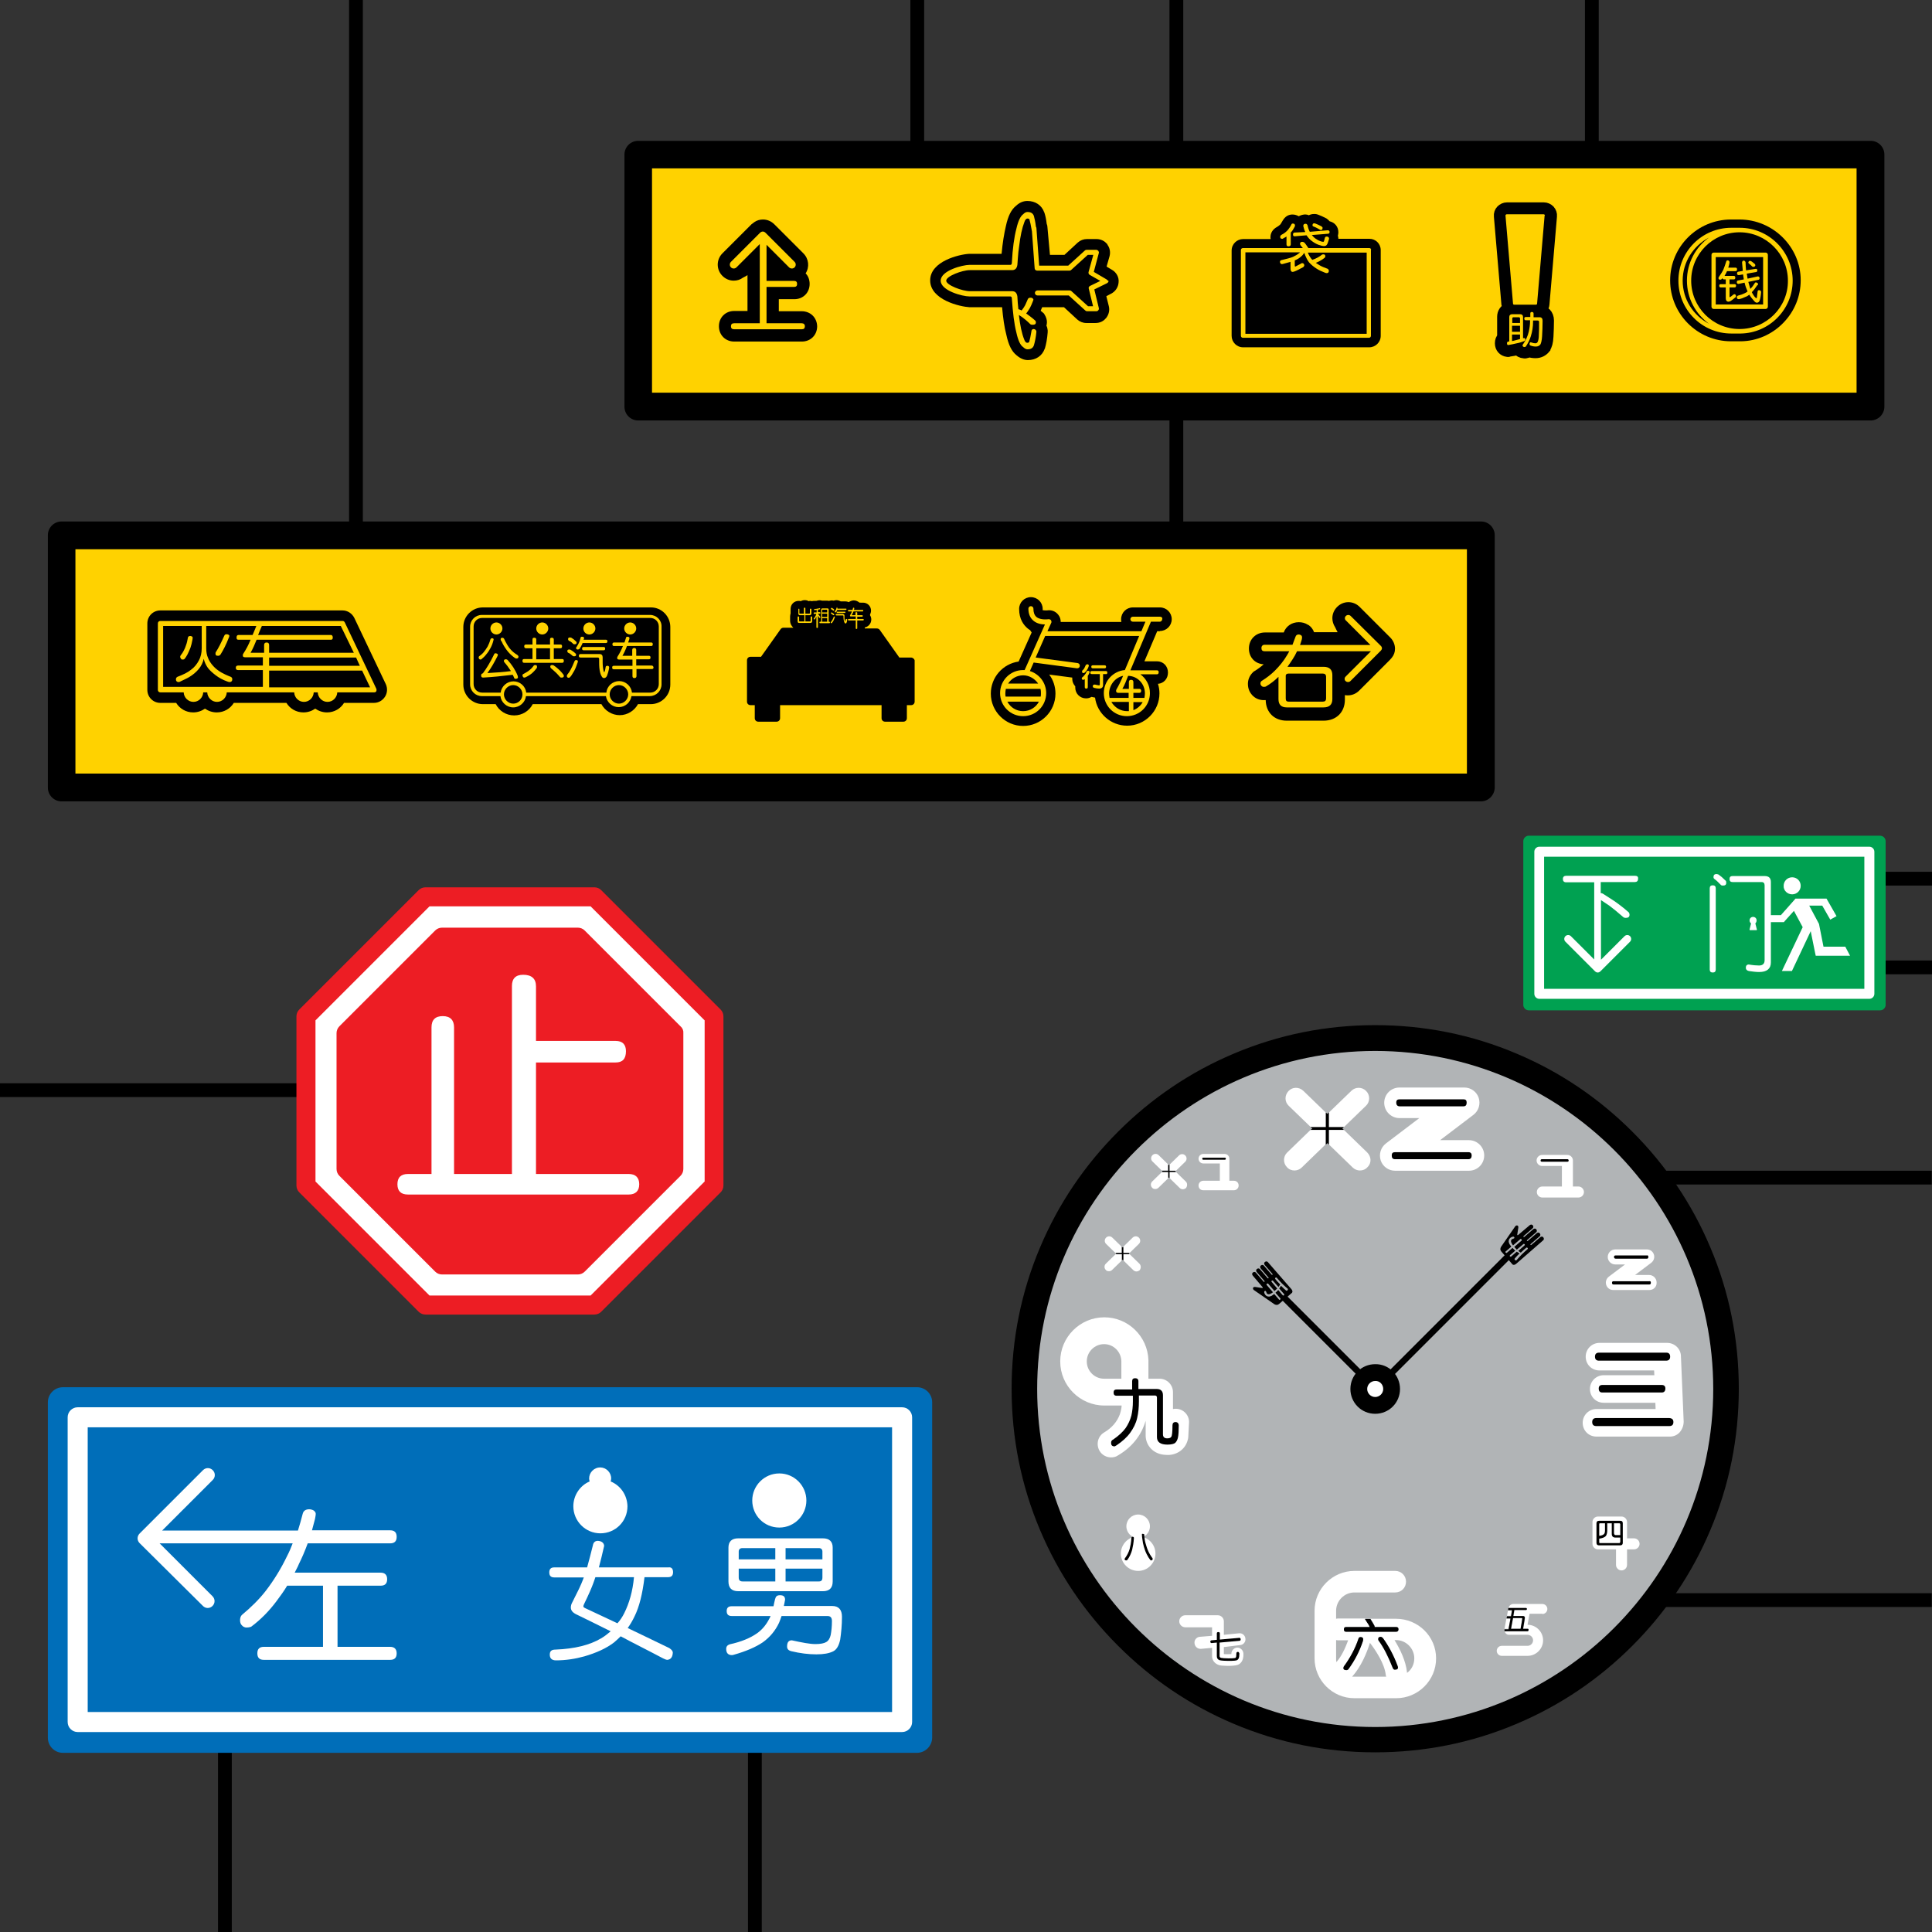 <?xml version="1.0" encoding="utf-8"?>
<!-- Generator: Adobe Illustrator 20.1.0, SVG Export Plug-In . SVG Version: 6.00 Build 0)  -->
<svg version="1.1" id="Layer_1" xmlns="http://www.w3.org/2000/svg" xmlns:xlink="http://www.w3.org/1999/xlink" x="0px" y="0px"
	 viewBox="0 0 771 771" style="enable-background:new 0 0 771 771;" xml:space="preserve">
<rect x="0" y="0" width="771" height="771" fill="#333333" stroke="none"/>
<style type="text/css">
	.st0{fill:#006EB9;}
	.st1{fill:#FFFFFF;}
	.st2{fill:#FFD200;}
	.st3{fill:#ED1D24;}
	.st4{fill:#B1B4B6;}
	.st5{fill:#00A151;}
	.st6{fill:none;stroke:#000000;stroke-width:4.279;}
</style>
<rect x="87" y="692" width="5.5" height="79.7"/>
<rect x="298.5" y="692" width="5.5" height="79.7"/>
<rect x="25.1" y="559.6" class="st0" width="340.9" height="133.8"/>
<g>
	<path class="st0" d="M365.9,699.5H25.1c-3.3,0-6-2.7-6-6V559.6c0-3.3,2.7-6,6-6h340.9c3.3,0,6,2.7,6,6v133.8
		C372,696.7,369.3,699.5,365.9,699.5"/>
	<path class="st1" d="M35,683.2h321V569.6H35V683.2z M360,691.2H31c-2.2,0-4-1.8-4-4V565.6c0-2.2,1.8-4,4-4h329c2.2,0,4,1.8,4,4
		v121.6C364,689.4,362.2,691.2,360,691.2"/>
</g>
<rect x="0" y="432.3" width="167.5" height="5.5"/>
<rect x="649.3" y="467.2" width="121.6" height="5.5"/>
<rect x="649.3" y="635.8" width="121.6" height="5.5"/>
<rect x="139.3" y="-0.2" width="5.5" height="213.8"/>
<rect x="466.7" y="-0.2" width="5.5" height="213.8"/>
<rect x="254.7" y="61.7" class="st2" width="491.8" height="100.6"/>
<g>
	<path d="M260.2,156.7h480.7V67.2H260.2V156.7z M746.5,167.8H254.7c-3.1,0-5.5-2.5-5.5-5.5V61.7c0-3.1,2.5-5.5,5.5-5.5h491.8
		c3.1,0,5.5,2.5,5.5,5.5v100.6C752,165.3,749.5,167.8,746.5,167.8"/>
</g>
<rect x="363.3" y="0" width="5.5" height="61.7"/>
<rect x="632.5" y="0" width="5.5" height="61.7"/>
<rect x="24.6" y="213.6" class="st2" width="566.4" height="100.6"/>
<g>
	<path d="M30.1,308.7h555.3v-89.5H30.1V308.7z M591,319.8H24.6c-3.1,0-5.5-2.5-5.5-5.5V213.6c0-3.1,2.5-5.5,5.5-5.5H591
		c3.1,0,5.5,2.5,5.5,5.5v100.6C596.5,317.3,594,319.8,591,319.8"/>
</g>
<polygon class="st1" points="237.2,358 169.8,358 122.1,405.7 122.1,473.1 169.8,520.8 237.2,520.8 284.9,473.1 284.9,405.7 "/>
<g>
	<path class="st3" d="M171.4,517h64.3l45.5-45.5v-64.3l-45.5-45.5h-64.3l-45.5,45.5v64.3L171.4,517z M237.2,524.6h-67.4
		c-1,0-2-0.4-2.7-1.1l-47.7-47.7c-0.7-0.7-1.1-1.7-1.1-2.7v-67.5c0-1,0.4-2,1.1-2.7l47.7-47.7c0.7-0.7,1.7-1.1,2.7-1.1h67.4
		c1,0,2,0.4,2.7,1.1l47.7,47.7c0.7,0.7,1.1,1.7,1.1,2.7v67.5c0,1-0.4,2-1.1,2.7l-47.7,47.7C239.2,524.2,238.2,524.6,237.2,524.6"/>
	<path class="st3" d="M271.6,409.6l-38.3-38.3c-0.7-0.7-1.7-1.1-2.7-1.1h-54.2c-1,0-2,0.4-2.7,1.1l-38.3,38.3
		c-0.7,0.7-1.1,1.7-1.1,2.7v54.2c0,1,0.4,2,1.1,2.7l38.3,38.3c0.7,0.7,1.7,1.1,2.7,1.1h54.2c1,0,2-0.4,2.7-1.1l38.3-38.3
		c0.7-0.7,1.1-1.7,1.1-2.7v-54.2C272.8,411.3,272.4,410.3,271.6,409.6"/>
	<path class="st1" d="M213.9,393.6v21.8h31.8c2.7,0,4.1,1.4,4.1,4.1c0,3.1-1.4,4.5-4.1,4.5h-31.8v44.5h37c2.7,0,4.2,1.4,4.2,4.1
		c0,2.7-1.5,4.1-4.2,4.1h-88.1c-2.8,0-4.2-1.4-4.2-4.1c0-2.7,1.4-4.1,4.2-4.1h9.4V410c0-3,1.5-4.5,4.5-4.5c3,0,4.5,1.6,4.5,4.5v58.5
		h23.1v-75c0-3,1.5-4.5,4.5-4.5C212.2,389,213.9,390.6,213.9,393.6"/>
	<path class="st4" d="M688.8,554.3c0,77.3-62.7,140-140,140s-140-62.7-140-140s62.7-140,140-140S688.8,477,688.8,554.3"/>
	<path d="M548.8,419.4c-74.4,0-134.9,60.5-134.9,134.9c0,74.4,60.5,134.9,134.9,134.9s134.9-60.5,134.9-134.9
		C683.7,479.9,623.2,419.4,548.8,419.4 M548.8,699.3c-19.6,0-38.6-3.8-56.5-11.4c-17.3-7.3-32.8-17.8-46.1-31.1
		c-13.3-13.3-23.8-28.8-31.1-46.1c-7.6-17.9-11.4-36.9-11.4-56.5c0-19.6,3.8-38.6,11.4-56.5c7.3-17.3,17.8-32.8,31.1-46.1
		c13.3-13.3,28.8-23.8,46.1-31.1c17.9-7.6,36.9-11.4,56.5-11.4c19.6,0,38.6,3.8,56.5,11.4c17.3,7.3,32.8,17.8,46.1,31.1
		c13.3,13.3,23.8,28.8,31.1,46.1c7.6,17.9,11.4,36.9,11.4,56.5c0,19.6-3.8,38.6-11.4,56.5c-7.3,17.3-17.8,32.8-31.1,46.1
		c-13.3,13.3-28.8,23.8-46.1,31.1C587.4,695.5,568.4,699.3,548.8,699.3"/>
	<path d="M558.7,554.3c0,5.5-4.4,9.9-9.9,9.9c-5.5,0-9.9-4.4-9.9-9.9c0-5.5,4.4-9.9,9.9-9.9C554.3,544.3,558.7,548.8,558.7,554.3"/>
	<path class="st1" d="M671.9,567.3l-1.1-26.2c-0.1-3-2.7-5.3-5.7-5.2c-0.1,0-0.1,0-0.2,0h-26.6c-3,0-5.5,2.4-5.5,5.5
		s2.4,5.5,5.5,5.5h21.8l0.1,1.9H640c-3,0-5.5,2.4-5.5,5.5s2.4,5.5,5.5,5.5h20.6l0.1,2.5h-23.6c-3,0-5.5,2.4-5.5,5.5s2.4,5.5,5.5,5.5
		h29.3c1.5,0,2.9-0.6,3.9-1.7C671.4,570.3,671.9,568.8,671.9,567.3"/>
	<path class="st1" d="M658.2,514.8h-14.4c-1.3,0-2.4-0.8-2.8-2c-0.4-1.2,0-2.5,1-3.3l6.5-4.9h-3.9c-1.6,0-3-1.3-3-3c0-1.6,1.3-3,3-3
		h12.6c1.3,0,2.4,0.8,2.8,2c0.4,1.2,0,2.5-1,3.3l-6.5,4.9h5.6c1.6,0,3,1.3,3,3C661.2,513.5,659.9,514.8,658.2,514.8"/>
	<path class="st1" d="M652.1,613.9h-2.8v-6.5c0-1.2-1-2.2-2.2-2.2h-9.4c-1.2,0-2.2,1-2.2,2.2v8.7c0,1.2,1,2.2,2.2,2.2h7.2v6.2
		c0,1.2,1,2.2,2.2,2.2c1.2,0,2.2-1,2.2-2.2v-6.2h2.8c1.2,0,2.2-1,2.2-2.2C654.3,614.9,653.3,613.9,652.1,613.9"/>
	<path class="st1" d="M494.9,656.5c1.3-0.1,2.3-1.3,2.1-2.6c-0.1-1.3-1.3-2.3-2.6-2.1l-6,0.6v-5.4c0-1.3-1.1-2.4-2.4-2.4H473
		c-1.3,0-2.4,1.1-2.4,2.4c0,1.3,1.1,2.4,2.4,2.4h10.7v3.4l-4.9,0.4c-1.3,0.1-2.3,1.3-2.1,2.6c0.1,1.2,1.1,2.2,2.4,2.2
		c0.1,0,0.1,0,0.2,0l4.4-0.4v3.4c0,0.4,0.1,1.4,0.9,2.3c0.5,0.6,1.5,1.3,3.2,1.4c0.6,0,1.4,0.1,2.2,0.1c1.4,0,3-0.1,3.9-0.4v0
		c0.9-0.3,2.5-1.4,2.3-4.6c-0.1-1.3-1.2-2.3-2.5-2.3c-1.3,0.1-2.3,1.2-2.3,2.5c0,0,0,0.1,0,0.1c-0.8,0-1.9,0.1-3,0v-2.8L494.9,656.5
		z"/>
	<path class="st1" d="M440.6,536.4c-3.8,0-6.9,3.1-6.9,6.9c0,3.8,3.1,6.9,6.9,6.9h6.9v-6.4c0-0.1,0-0.3,0-0.4
		C447.5,539.5,444.4,536.4,440.6,536.4 M443.4,581.6c-1.8,0-3.6-0.9-4.6-2.6c-1.5-2.6-0.7-5.9,1.9-7.4c3-1.8,5.1-4.2,6.2-7.2
		c0.5-1.5,0.7-2.8,0.7-3.5h-6.9c-9.7,0-17.6-7.9-17.6-17.6c0-9.7,7.9-17.6,17.6-17.6c9.5,0,17.3,7.6,17.6,17.1c0,0.2,0,0.4,0,0.5
		v6.9h4.4c3,0,5.4,2.4,5.4,5.4v6.7c0.4-0.1,0.8-0.1,1.3-0.1c3,0.1,5.3,2.7,5.1,5.6l-0.3,5.7c0,0.4-0.1,0.7-0.2,1.1
		c-1.1,4.3-5.1,6.3-8.6,6c-5.3-0.1-8.2-4-8.2-7.7V567c-1.3,4.4-4.3,9.9-11.2,13.9C445.3,581.4,444.3,581.6,443.4,581.6"/>
	<path class="st1" d="M461.1,620c0,3.8-3.1,6.9-6.9,6.9c-3.8,0-6.9-3.1-6.9-6.9c0-3.8,3.1-6.9,6.9-6.9
		C458,613.1,461.1,616.2,461.1,620"/>
	<path class="st1" d="M458.9,609.1c0,2.6-2.1,4.7-4.7,4.7s-4.7-2.1-4.7-4.7c0-2.6,2.1-4.7,4.7-4.7S458.9,606.5,458.9,609.1"/>
	<path class="st1" d="M586.2,467.2h-29.5c-2.6,0-4.9-1.7-5.7-4.1c-0.8-2.5,0-5.2,2.1-6.8l13.3-10.1h-7.9c-3.3,0-6.1-2.7-6.1-6.1
		c0-3.4,2.7-6.1,6.1-6.1h25.9c2.6,0,4.9,1.7,5.7,4.1c0.8,2.5,0,5.2-2.1,6.8L574.7,455h11.5c3.3,0,6.1,2.7,6.1,6.1
		C592.3,464.5,589.6,467.2,586.2,467.2"/>
	<path class="st1" d="M536.3,449.8l8.8-8.5c1.7-1.6,1.7-4.3,0.1-5.9c-1.6-1.7-4.3-1.7-5.9-0.1l-9,8.7v5.8H536.3z"/>
	<path class="st1" d="M523,450.9l-9.3,9c-1.7,1.6-1.7,4.3-0.1,5.9c0.8,0.9,1.9,1.3,3,1.3c1,0,2.1-0.4,2.9-1.2l9.5-9.2v-5.8H523z"/>
	<path class="st1" d="M529.1,444l-9-8.7c-1.7-1.6-4.3-1.6-5.9,0.1s-1.6,4.3,0.1,5.9l8.8,8.5h6V444z"/>
	<path class="st1" d="M545.6,459.9l-9.3-9h-6v5.8l9.5,9.2c0.8,0.8,1.9,1.2,2.9,1.2c1.1,0,2.2-0.4,3-1.3
		C547.4,464.2,547.3,461.6,545.6,459.9"/>
	<path class="st1" d="M469.3,467.2l3.7-3.6c0.7-0.7,0.7-1.8,0-2.5c-0.7-0.7-1.8-0.7-2.5,0l-3.8,3.7v2.5H469.3z"/>
	<path class="st1" d="M463.7,467.7l-3.9,3.8c-0.7,0.7-0.7,1.8,0,2.5c0.3,0.4,0.8,0.5,1.3,0.5c0.4,0,0.9-0.2,1.2-0.5l4-3.9v-2.4
		H463.7z"/>
	<path class="st1" d="M466.2,464.7l-3.8-3.7c-0.7-0.7-1.8-0.7-2.5,0c-0.7,0.7-0.7,1.8,0,2.5l3.7,3.6h2.5V464.7z"/>
	<path class="st1" d="M473.2,471.5l-3.9-3.8h-2.5v2.5l4,3.9c0.3,0.3,0.8,0.5,1.2,0.5c0.5,0,0.9-0.2,1.3-0.5
		C473.9,473.3,473.9,472.1,473.2,471.5"/>
	<path class="st1" d="M450.8,500l3.7-3.6c0.7-0.7,0.7-1.8,0-2.5c-0.7-0.7-1.8-0.7-2.5,0l-3.8,3.7v2.5H450.8z"/>
	<path class="st1" d="M445.2,500.5l-3.9,3.8c-0.7,0.7-0.7,1.8,0,2.5c0.3,0.4,0.8,0.5,1.3,0.5c0.4,0,0.9-0.2,1.2-0.5l4-3.9v-2.4
		H445.2z"/>
	<path class="st1" d="M447.7,497.6l-3.8-3.7c-0.7-0.7-1.8-0.7-2.5,0c-0.7,0.7-0.7,1.8,0,2.5l3.7,3.6h2.5V497.6z"/>
	<path class="st1" d="M454.7,504.3l-3.9-3.8h-2.5v2.5l4,3.9c0.3,0.3,0.8,0.5,1.2,0.5c0.5,0,0.9-0.2,1.3-0.5
		C455.4,506.1,455.4,505,454.7,504.3"/>
	<path class="st1" d="M492.4,471.2h-1.8v-8.8c0-1-0.8-1.9-1.9-1.9h-8.5c-1,0-1.9,0.8-1.9,1.9c0,1,0.8,1.9,1.9,1.9h6.6v6.9h-6.6
		c-1,0-1.9,0.8-1.9,1.9s0.8,1.9,1.9,1.9h12.2c1,0,1.9-0.8,1.9-1.9S493.5,471.2,492.4,471.2"/>
	<path class="st1" d="M629.9,473.5h-2.2v-10.4c0-1.2-1-2.2-2.2-2.2h-10.1c-1.2,0-2.2,1-2.2,2.2c0,1.2,1,2.2,2.2,2.2h7.9v8.2h-7.8
		c-1.2,0-2.2,1-2.2,2.2c0,1.2,1,2.2,2.2,2.2h14.4c1.2,0,2.2-1,2.2-2.2C632.1,474.5,631.1,473.5,629.9,473.5"/>
	<path d="M548.8,555.5c-0.3,0-0.7-0.1-0.9-0.4l-41.2-41.2c-0.5-0.5-0.5-1.3,0-1.8c0.5-0.5,1.3-0.5,1.8,0l40.4,40.4l52.5-52.5
		c0.5-0.5,1.3-0.5,1.8,0c0.5,0.5,0.5,1.3,0,1.8l-53.4,53.4C549.4,555.4,549.1,555.5,548.8,555.5"/>
	<path d="M510.4,520.4c-0.6,0.5-1.2,0.4-1.8,0.1l-8.1-5.6c-0.7-0.4-0.7-1.5,0.5-1.3l2.6,0.4c0.2,0.1,0.5-0.1,0.2-0.4l-3.9-4.6
		c-0.3-0.4-0.3-0.9,0.1-1.2c0.4-0.3,0.9-0.3,1.2,0.1l3.1,3.6c0.1,0.1,0.2,0.1,0.3,0c0.1-0.1,0.1-0.2,0-0.3l-3.1-3.6
		c-0.3-0.4-0.3-0.9,0.1-1.2c0.4-0.3,0.9-0.3,1.2,0.1l3.1,3.6c0.1,0.1,0.2,0.1,0.3,0c0.1-0.1,0.1-0.2,0-0.3l-3.1-3.6
		c-0.3-0.4-0.3-0.9,0.1-1.2c0.4-0.3,0.9-0.3,1.2,0.1l3.1,3.6c0.1,0.1,0.2,0.1,0.3,0c0.1-0.1,0.1-0.2,0-0.3l-3.1-3.6
		c-0.3-0.4-0.3-0.9,0.1-1.2c0.4-0.3,0.9-0.3,1.2,0.1l9.4,10.8c0.4,0.5,0.5,1.1,0.2,1.4L510.4,520.4z"/>
	<path class="st4" d="M513.7,515c-0.2,0.2-0.4,0.1-0.6-0.1c-0.5-0.4-1.2-1.1-1.9-1.8c-0.2,0.4-0.5,0.7-0.7,1.1l1.9,2.2
		c0.2,0.2,0.1,0.3,0,0.5c-0.2,0.2-0.3,0.1-0.5,0l-1.8-2.1c-0.3,0.4-0.7,0.7-1.1,1.1l1.9,2.2c0.2,0.2,0.1,0.3,0,0.5
		c-0.2,0.2-0.4,0.2-0.5,0l-1.9-2.2c-0.4,0.3-0.7,0.5-1,0.7c-0.5,0.2-0.9,0.4-1.3,0.3c-0.4,0-0.8-0.2-1.1-0.5
		c-0.3-0.3-0.5-0.7-0.6-1.2c0-0.2,0-0.3,0.1-0.4c0.2-0.2,0.4-0.2,0.6,0c0.2,0.6,0.4,1,0.5,1c0.1,0.1,0.3,0.2,0.5,0.2
		c0.2,0,0.5,0,0.8-0.2c0.3-0.1,0.6-0.3,1-0.6l-2.5-2.9c-0.2-0.2-0.1-0.3,0.1-0.5c0.2-0.2,0.3-0.1,0.5,0l2.5,2.9
		c0.4-0.4,0.8-0.7,1.1-1l-2.2-2.6c-0.2-0.2-0.1-0.3,0-0.5c0.2-0.2,0.3-0.1,0.5,0l2.2,2.5c0.2-0.3,0.5-0.7,0.7-1
		c-1-1-1.6-1.7-1.9-2.1c-0.2-0.2-0.2-0.4,0-0.6c0.2-0.2,0.3-0.1,0.5,0c0.7,0.8,1.4,1.6,2.1,2.3c0.7,0.7,1.5,1.4,2.4,2.2
		C513.9,514.7,513.9,514.9,513.7,515"/>
	<path d="M599.1,499.4c-0.5-0.6-0.4-1.2-0.1-1.8l5.6-8.1c0.4-0.7,1.5-0.7,1.3,0.5l-0.4,2.6c-0.1,0.2,0.1,0.5,0.4,0.2l4.6-3.9
		c0.4-0.3,0.9-0.3,1.2,0.1c0.3,0.4,0.3,0.9-0.1,1.2l-3.6,3.1c-0.1,0.1-0.1,0.2,0,0.3c0.1,0.1,0.2,0.1,0.3,0l3.6-3.1
		c0.4-0.3,0.9-0.3,1.2,0.1c0.3,0.4,0.3,0.9-0.1,1.2l-3.6,3.1c-0.1,0.1-0.1,0.2,0,0.3c0.1,0.1,0.2,0.1,0.3,0l3.6-3.1
		c0.4-0.3,0.9-0.3,1.2,0.1c0.3,0.4,0.3,0.9-0.1,1.2l-3.6,3.1c-0.1,0.1-0.1,0.2,0,0.3c0.1,0.1,0.2,0.1,0.3,0l3.6-3.1
		c0.4-0.3,0.9-0.3,1.2,0.1c0.3,0.4,0.3,0.9-0.1,1.2l-10.8,9.4c-0.5,0.4-1.1,0.5-1.4,0.2L599.1,499.4z"/>
	<path class="st4" d="M604.5,502.7c-0.2-0.2-0.1-0.4,0.1-0.6c0.4-0.5,1.1-1.2,1.8-1.9c-0.4-0.2-0.7-0.5-1.1-0.7l-2.2,1.9
		c-0.2,0.2-0.3,0.1-0.5,0c-0.2-0.2-0.1-0.3,0-0.5l2.1-1.8c-0.4-0.3-0.7-0.7-1.1-1.1l-2.2,1.9c-0.2,0.2-0.3,0.1-0.5,0
		c-0.2-0.2-0.2-0.4,0-0.5l2.2-1.9c-0.3-0.4-0.5-0.7-0.7-1c-0.2-0.5-0.4-0.9-0.3-1.3c0-0.4,0.2-0.8,0.5-1.1c0.3-0.3,0.7-0.5,1.2-0.6
		c0.2,0,0.3,0,0.4,0.1c0.2,0.2,0.2,0.4,0,0.6c-0.6,0.2-1,0.4-1,0.5c-0.1,0.1-0.2,0.3-0.2,0.5c0,0.2,0,0.5,0.2,0.8
		c0.1,0.3,0.3,0.6,0.6,1l2.9-2.5c0.2-0.2,0.3-0.1,0.5,0.1c0.2,0.2,0.1,0.3,0,0.5l-2.9,2.5c0.4,0.4,0.7,0.8,1,1.1l2.6-2.2
		c0.2-0.2,0.3-0.1,0.5,0c0.2,0.2,0.1,0.3,0,0.5l-2.5,2.2c0.3,0.2,0.7,0.5,1,0.7c1-1,1.7-1.6,2.1-1.9c0.2-0.2,0.4-0.2,0.6,0
		c0.2,0.2,0.1,0.3,0,0.5c-0.8,0.7-1.6,1.4-2.3,2.1c-0.7,0.7-1.4,1.5-2.2,2.4C604.8,503,604.6,502.9,604.5,502.7"/>
	<path class="st1" d="M552,554.3c0,1.8-1.5,3.2-3.2,3.2c-1.8,0-3.2-1.5-3.2-3.2c0-1.8,1.5-3.2,3.2-3.2
		C550.6,551,552,552.5,552,554.3"/>
	<path d="M657.8,501.6c0,0.5-0.2,0.7-0.6,0.7h-12.4c-0.4,0-0.7-0.2-0.7-0.7c0-0.4,0.2-0.6,0.7-0.6h12.4
		C657.6,500.9,657.8,501.1,657.8,501.6 M658.8,511.9c0,0.5-0.2,0.7-0.6,0.7h-14.3c-0.4,0-0.6-0.2-0.6-0.7c0-0.4,0.2-0.6,0.6-0.6
		h14.3C658.6,511.2,658.8,511.4,658.8,511.9"/>
	<path class="st1" d="M561.5,667.6c0-0.1,0-0.1,0-0.2c-0.5-4.7-2.8-9.3-5-12.9h0.6c4,0,7.3,3.3,7.3,7.3
		C564.4,664.2,563.3,666.3,561.5,667.6 M556.6,666.4c-0.4,0-0.6-0.3-0.8-0.7c-1.8-4.6-3.7-8.3-5.7-11c-0.1-0.3-0.1-0.5-0.1-0.6
		c0-0.5,0.3-0.8,1-0.8c0.3,0,0.6,0.2,0.9,0.5c2.3,3.3,4.2,7,5.8,11c0.1,0.3,0.2,0.6,0.2,0.8C557.9,666.1,557.5,666.4,556.6,666.4
		 M540.8,669.1c-0.1,0-0.1,0-0.2,0c-0.1,0-0.1,0-0.2,0c-0.3,0-0.6,0-0.8,0c3.6-4,5.9-9.6,7.1-13.5c2.3,3,5.8,8.3,6.3,12.7
		c0,0.3,0.1,0.5,0.2,0.8H540.8z M537.3,666.5c-0.8,0-1.2-0.3-1.2-0.8c0-0.3,0-0.5,0.2-0.7c2.5-3.4,4.5-7.1,5.8-11
		c0.1-0.4,0.4-0.7,0.9-0.7c0.7,0,1,0.3,1,0.8c0,0.2,0,0.5-0.1,0.8c-1.4,4.1-3.3,7.8-5.7,11.1C538,666.4,537.7,666.5,537.3,666.5
		 M533.2,661.8v-7.3c0.2,0,0.5,0.1,0.7,0.1h4.1c-1.1,3-2.6,6.4-4.7,8.7C533.2,662.8,533.2,662.3,533.2,661.8 M557.1,646h-10.2
		c0.5,0.8,1.3,2.1,1.6,2.7c0,0.2,0.1,0.1,0.1,0.5h8.5c0.6,0,1,0.3,1,0.9c0,0.7-0.3,1-1,1h-19.9c-0.6,0-0.9-0.3-0.9-1
		c0-0.6,0.3-0.9,0.9-0.9h9.4c-0.2-0.5-0.4-0.8-0.5-1.1c-0.2-0.3-0.9-1.5-1.4-2.2h-10.8c-0.2,0-0.5,0-0.7,0.1v-3.2
		c0-4,3.3-7.3,7.3-7.3h16.3c2.4,0,4.3-1.9,4.3-4.3c0-2.4-1.9-4.3-4.3-4.3h-16.3c-8.7,0-15.9,7.1-15.9,15.9v19
		c0,8.7,7.1,15.9,15.9,15.9c0.1,0,0.1,0,0.2,0c0.1,0,0.1,0,0.2,0h16.3c8.7,0,15.9-7.1,15.9-15.9S565.9,646,557.1,646"/>
	<path d="M551.9,653.7c-0.3-0.3-0.6-0.5-0.9-0.5c-0.7,0-1,0.3-1,0.8c0,0.2,0,0.4,0.1,0.6c2,2.7,3.9,6.4,5.7,11
		c0.2,0.5,0.5,0.7,0.8,0.7c0.9,0,1.3-0.3,1.3-0.8c0-0.3-0.1-0.5-0.2-0.8C556.2,660.6,554.2,656.9,551.9,653.7"/>
	<path d="M546.6,649.3h-9.4c-0.6,0-0.9,0.3-0.9,0.9c0,0.7,0.3,1,0.9,1h19.9c0.6,0,1-0.3,1-1c0-0.6-0.3-0.9-1-0.9h-8.5
		c0-0.4-0.1-0.4-0.1-0.5c-0.3-0.6-1.1-1.9-1.6-2.7h-2.2c0.4,0.7,1.2,1.9,1.4,2.2C546.2,648.4,546.4,648.8,546.6,649.3"/>
	<path d="M544,654.1c0-0.5-0.4-0.8-1-0.8c-0.5,0-0.8,0.2-0.9,0.7c-1.3,3.9-3.3,7.6-5.8,11c-0.1,0.2-0.2,0.5-0.2,0.7
		c0,0.5,0.4,0.8,1.2,0.8c0.4,0,0.7-0.2,0.9-0.5c2.4-3.3,4.4-7.1,5.7-11.1C544,654.6,544,654.3,544,654.1"/>
	<path d="M495.1,654.2c0,0.4-0.2,0.6-0.5,0.6l-7.9,0.7v5.3c0,0.5,0.2,0.7,0.6,0.8c0.5,0.1,1.5,0.2,2.9,0.2c1.1,0,1.9,0,2.4-0.1
		c0.3,0,0.5-0.1,0.6-0.3c0.1-0.1,0.2-0.7,0.2-1.6c0-0.4,0.2-0.5,0.6-0.6c0.3,0,0.5,0.3,0.6,0.7c0,0.4-0.1,0.9-0.1,1.3
		c-0.1,0.6-0.4,1.1-0.8,1.3c-0.4,0.2-1.4,0.3-3,0.3c-2.1,0-3.4-0.1-4.1-0.3c-0.7-0.3-1-0.8-1-1.6v-5.4l-2.1,0.2
		c-0.3,0-0.5-0.2-0.5-0.6c0-0.3,0.2-0.5,0.5-0.5l2.1-0.2v-2.6c0-0.3,0.2-0.5,0.6-0.5c0.4,0,0.6,0.2,0.6,0.5v2.5l7.9-0.7
		C494.9,653.7,495.1,653.8,495.1,654.2"/>
	<path d="M451.8,554.3v-3.1c0-0.8,0.4-1.2,1.2-1.2c0.8,0,1.3,0.4,1.3,1.2v3.1h7.3c1.6,0,2.5,0.8,2.5,2.5v15.6c0,1.1,0.6,1.6,1.7,1.6
		c0.8,0,1.4-0.2,1.6-0.6c0.3-0.3,0.5-1.8,0.5-4.6c0-0.8,0.4-1.3,1.2-1.3c0.8,0,1.3,0.5,1.3,1.4c0,2.2-0.1,3.7-0.3,4.7
		c-0.2,0.9-0.5,1.6-1.1,2.2c-0.5,0.4-1.5,0.7-3.1,0.7c-2.8,0-4.2-1-4.2-3v-15.8c0-0.5-0.3-0.8-0.8-0.8h-6.4v2.3
		c0,2.4-0.2,4.6-0.7,6.7c-0.5,2.2-1.5,4.1-2.8,5.9c-1.3,1.8-3.1,3.4-5.3,4.9c-0.5,0.3-0.8,0.5-0.9,0.5c-1,0-1.4-0.5-1.4-1.4
		c0-0.7,0.3-1.1,0.8-1.3c2.2-1.5,3.9-3.1,5-4.6c1-1.5,1.8-3.1,2.3-5c0.4-1.8,0.6-3.7,0.6-5.6v-2.3h-6.5c-0.8,0-1.2-0.4-1.2-1.3
		c0-0.8,0.4-1.2,1.2-1.2H451.8z"/>
	<path d="M456.6,612.3c0.1,1.2,0.2,2.4,0.5,3.4c0.3,1,0.6,2.1,1,3c0.4,1,1,2,1.8,3.1c0.1,0.1,0.1,0.2,0.1,0.3c0,0.4-0.2,0.6-0.6,0.6
		c-0.1,0-0.2,0-0.3-0.1c-0.5-0.6-1-1.4-1.5-2.4c-0.5-1-0.8-1.9-1.1-2.9c-0.3-1-0.5-2-0.6-3c-0.1-0.7-0.2-1.3-0.2-2
		c0-0.2,0.1-0.2,0.4-0.2C456.4,612.2,456.6,612.2,456.6,612.3 M452.5,613.8c-0.1,1.9-0.4,3.4-0.7,4.7c-0.4,1.4-1,2.8-1.9,4
		c-0.2,0.2-0.3,0.2-0.5,0.2c-0.4,0-0.6-0.2-0.6-0.5c0-0.1,0-0.2,0.1-0.3c0.9-1.2,1.5-2.4,1.9-3.7c0.3-1.2,0.6-2.6,0.7-4.4
		c0-0.3,0.2-0.5,0.5-0.5C452.4,613.3,452.5,613.5,452.5,613.8"/>
	<path d="M585.3,440c0,1-0.4,1.5-1.3,1.5h-25.4c-0.9,0-1.4-0.5-1.4-1.5c0-0.9,0.4-1.3,1.4-1.3H584
		C584.9,438.7,585.3,439.1,585.3,440 M587.3,461.1c0,0.9-0.4,1.5-1.3,1.5h-29.3c-0.9,0-1.3-0.5-1.3-1.5c0-0.9,0.4-1.3,1.3-1.3H586
		C586.9,459.8,587.3,460.3,587.3,461.1"/>
</g>
<polygon points="536.3,450.9 535.7,450.4 536.3,449.8 530.3,449.8 530.3,443.9 529.7,444.5 529.1,444 529.1,449.8 523,449.8 
	523.7,450.4 523,450.9 529.1,450.9 529.1,456.8 529.7,456.2 530.3,456.8 530.3,450.9 "/>
<polygon points="469.3,467.7 469,467.4 469.3,467.2 466.7,467.2 466.7,464.7 466.5,465 466.2,464.7 466.2,467.2 463.7,467.2 
	463.9,467.4 463.7,467.7 466.2,467.7 466.2,470.1 466.5,469.9 466.7,470.1 466.7,467.7 "/>
<polygon points="450.8,500.5 450.5,500.3 450.8,500 448.3,500 448.3,497.6 448,497.8 447.7,497.6 447.7,500 445.2,500 445.5,500.3 
	445.2,500.5 447.7,500.5 447.7,503 448,502.7 448.3,503 448.3,500.5 "/>
<g>
	<path d="M489.2,462.4c0,0.3-0.2,0.4-0.4,0.4h-8.6c-0.3,0-0.4-0.1-0.4-0.4c0-0.3,0.1-0.4,0.4-0.4h8.6
		C489,462,489.2,462.1,489.2,462.4"/>
	<path d="M626,463.1c0,0.4-0.2,0.5-0.5,0.5h-10.2c-0.4,0-0.5-0.2-0.5-0.5c0-0.3,0.2-0.5,0.5-0.5h10.2
		C625.8,462.6,626,462.8,626,463.1"/>
	<path d="M664.6,554.1c0,1-0.5,1.6-1.4,1.6h-23.8c-0.9,0-1.4-0.5-1.4-1.6c0-0.9,0.5-1.4,1.4-1.4h23.8
		C664.1,552.7,664.6,553.2,664.6,554.1 M666.5,541.4c0,1-0.5,1.6-1.6,1.6h-26.8c-1,0-1.6-0.5-1.6-1.6c0-1,0.5-1.6,1.6-1.6H665
		C666,539.8,666.5,540.4,666.5,541.4 M667.8,567.5c0,1-0.5,1.6-1.6,1.6H637c-1,0-1.6-0.5-1.6-1.6c0-1,0.5-1.6,1.6-1.6h29.2
		C667.3,566,667.8,566.5,667.8,567.5"/>
	<path d="M644.2,612.1c0,0.3,0.2,0.5,0.5,0.5h1.9h0v-4.3c0-0.2-0.1-0.4-0.4-0.4h-2.1V612.1z M638.2,612.9c1-0.1,1.6-0.4,1.9-0.7
		c0.3-0.3,0.4-0.8,0.4-1.5v-2.8h-2c-0.2,0-0.3,0.1-0.3,0.4L638.2,612.9C638.2,612.9,638.2,612.9,638.2,612.9 M646.6,615.3v-1.7h0
		h-1.9c-1,0-1.5-0.5-1.5-1.5v-4.2h-1.8v2.8c0,1-0.2,1.7-0.5,2.2c-0.4,0.5-1.2,0.9-2.5,1.1c-0.1,0-0.2,0-0.2,0v1.4
		c0,0.3,0.1,0.4,0.3,0.4h7.8C646.5,615.6,646.6,615.5,646.6,615.3 M646.6,606.9c0.7,0,1,0.3,1,1v7.8c0,0.6-0.3,1-1,1h-8.5
		c-0.6,0-1-0.3-1-1v-7.8c0-0.6,0.3-1,1-1H646.6z"/>
	<path class="st1" d="M607.2,645.7h-3.4L603,650h3.9c0.4-2.6,0.6-4,0.6-4.1C607.5,645.8,607.4,645.7,607.2,645.7"/>
	<path class="st1" d="M602.8,645.7h-1.6l-0.8,4.3c0,0,0,0,0,0h1.6L602.8,645.7z"/>
	<path class="st1" d="M615.5,644.1c1.1,0,2-0.9,2-2s-0.9-2-2-2h-11.6c0,0,0,0,0,0c0,0,0,0,0,0c-0.9,0-1.7,0.7-1.9,1.6h7
		c0.3,0,0.4,0.2,0.4,0.4s-0.1,0.4-0.4,0.4h-4.6l-0.4,2.4h3.8c0.5,0,0.8,0.2,0.8,0.7c0,0.1-0.2,1.6-0.7,4.4h1.7
		c0.3,0,0.4,0.2,0.4,0.4c0,0.3-0.1,0.5-0.4,0.5h-9.2c0.2,0.8,0.8,1.4,1.6,1.5c0.1,0,0.2,0,0.4,0c0.1,0,0.2,0,0.3,0h6.9
		c1.2,0,2.2,1,2.2,2.2c0,1.2-1,2.2-2.2,2.2h-10.3c-1.1,0-2,0.9-2,2s0.9,2,2,2h10.3c3.4,0,6.2-2.8,6.2-6.2c0-3.4-2.8-6.2-6.2-6.2
		l0.8-4.4H615.5z"/>
</g>
<polygon class="st1" points="603.4,642.5 601.8,642.5 601.4,644.8 603,644.8 "/>
<g>
	<path d="M606.8,650H603l0.8-4.3h3.4c0.2,0,0.3,0.1,0.3,0.2C607.5,646,607.3,647.4,606.8,650 M610,650.4c0-0.3-0.1-0.4-0.4-0.4h-1.8
		c0.5-2.8,0.7-4.3,0.7-4.4c0-0.5-0.3-0.7-0.8-0.7h-3.8l0.4-2.4h4.6c0.3,0,0.4-0.1,0.4-0.4c0-0.3-0.1-0.4-0.4-0.4h-7
		c0,0.1,0,0.3,0,0.4l-0.1,0.5h1.6l-0.4,2.4h-1.6l-0.2,0.9h1.6l-0.8,4.3h-1.6c0,0.1,0,0.2,0,0.3c0,0,0,0,0,0c0,0,0,0.1,0,0.1
		c0,0,0,0,0,0c0,0.1,0,0.3,0,0.4h9.2C609.9,650.9,610,650.8,610,650.4"/>
</g>
<rect x="736.5" y="347.9" width="34.5" height="5.5"/>
<rect x="736.5" y="383.3" width="34.5" height="5.5"/>
<g>
	<path class="st5" d="M750.2,333.5H610.1c-1.2,0-2.2,1-2.2,2.2v65.3c0,1.2,1,2.2,2.2,2.2h140.2c1.2,0,2.2-1,2.2-2.2v-65.3
		C752.5,334.5,751.5,333.5,750.2,333.5"/>
	<path class="st1" d="M616.2,394.6H744v-52.7H616.2V394.6z M746,398.6H614.3c-1.1,0-2-0.9-2-2v-56.7c0-1.1,0.9-2,2-2H746
		c1.1,0,2,0.9,2,2v56.7C748,397.7,747.1,398.6,746,398.6"/>
	<path class="st1" d="M652.5,349.5H625c-0.8,0-1.3,0.4-1.3,1.3c0,0.8,0.4,1.3,1.3,1.3h11.2v30.8l-9.3-9.3c-0.6-0.6-1.6-0.6-2.2,0
		c-0.6,0.6-0.6,1.6,0,2.2l11.8,11.8c0.3,0.3,0.7,0.5,1.1,0.5c0.4,0,0.8-0.2,1.1-0.5l11.8-11.8c0.6-0.6,0.6-1.6,0-2.2
		c-0.6-0.6-1.6-0.6-2.2,0l-9.4,9.4v-23.8c1.2,0.8,2.3,1.5,3.3,2.2c1.5,1.1,3.3,2.6,5.5,4.5c0.3,0.3,0.7,0.4,1.1,0.4
		c1,0,1.5-0.4,1.5-1.3c0-0.3-0.1-0.6-0.3-0.9c-2.3-2-4.3-3.5-5.9-4.6c-1.4-0.9-2.9-1.9-4.5-2.9c-0.3-0.1-0.5-0.2-0.8-0.2V352h13.6
		c0.8,0,1.3-0.4,1.3-1.3C653.8,349.9,653.4,349.5,652.5,349.5"/>
	<path class="st1" d="M701,367.3c0-0.8-0.6-1.4-1.4-1.4c-0.8,0-1.4,0.6-1.4,1.4c0,0.5,0.2,0.9,0.6,1.2l-0.6,2.4c0,0.1,0,0.1,0,0.2
		c0,0,0.1,0.1,0.2,0.1h2.5c0.1,0,0.1,0,0.2-0.1c0,0,0.1-0.1,0-0.2l-0.6-2.4C700.8,368.2,701,367.8,701,367.3"/>
	<path class="st1" d="M683.5,353.3c-0.8,0-1.2,0.4-1.2,1.2v32.4c0,0.8,0.4,1.2,1.2,1.2c0.8,0,1.2-0.4,1.2-1.2v-32.4
		C684.7,353.7,684.3,353.3,683.5,353.3"/>
	<path class="st1" d="M687.1,350c-0.4-0.3-0.8-0.6-1.3-1c-0.3-0.1-0.6-0.2-0.8-0.2c-0.8,0-1.2,0.4-1.2,1.2c0,0.3,0.1,0.6,0.4,0.8
		c0.4,0.3,0.8,0.6,1.1,0.9c0.4,0.4,0.9,0.9,1.5,1.5c0.2,0.2,0.6,0.2,0.9,0.2c0.8,0,1.2-0.4,1.2-1.1c0-0.2-0.1-0.5-0.1-0.7
		C688.1,350.9,687.5,350.4,687.1,350"/>
	<path class="st1" d="M736.4,377.8h-8.7l-1.8-9.1l-3.9-7.3h5.2l3.2,5.6l2.5-1.4l-3.6-6.3l-0.4-0.7H728h-10.9h-0.6l-0.4,0.5l-5.4,6.1
		h-4v-13.2c0-1.6-0.8-2.4-2.5-2.4h-12.8c-0.8,0-1.2,0.4-1.2,1.2c0,0.8,0.4,1.2,1.2,1.2H703c0.8,0,1.2,0.5,1.2,1.3v29.9
		c0,1.4-0.8,2.1-2.2,2.1c-1,0-2.4-0.1-4.1-0.4c-0.8,0-1.2,0.5-1.2,1.3c0,0.7,0.4,1.1,1.2,1.3c1.4,0.2,2.8,0.4,4.1,0.4
		c3.1,0,4.7-1.3,4.7-3.8v-16.1h4.6h0.6l0.4-0.5l3.6-4l3.5,6.5l-8.3,17.5h4l7.5-15.9l1.7,8.4l0.3,1.4h1.5h12.2L736.4,377.8z"/>
	<path class="st1" d="M715.2,356.9c1.9,0,3.4-1.5,3.4-3.4c0-1.9-1.5-3.4-3.4-3.4c-1.9,0-3.4,1.5-3.4,3.4
		C711.7,355.4,713.3,356.9,715.2,356.9"/>
	<path class="st1" d="M155.7,657.2h-21v-24.4h17.2c1.8,0,2.6-0.9,2.6-2.6s-0.9-2.6-2.6-2.6h-34.3c0.5-1.1,1.2-2.2,1.7-3.5
		c1.2-2.4,2.4-5.2,3.5-8.2h32.9c1.8,0,2.6-0.9,2.6-2.6c0-1.8-0.9-2.6-2.6-2.6h-31.2c0.4-1.4,0.8-2.9,1.2-4.5
		c0.1-0.7,0.3-1.4,0.3-2.1c0-0.5-0.3-0.9-0.8-1.3c-0.5-0.3-1.2-0.5-1.8-0.5c-1.4,0-2.3,0.6-2.6,1.8c-0.6,2.3-1.2,4.5-1.9,6.7H64.7
		l20.2-20.2c1.1-1.1,1.1-2.8,0-3.9c-1.1-1.1-2.8-1.1-3.9,0l-25.3,25.3c-0.5,0.5-0.8,1.2-0.8,1.9c0,0.7,0.3,1.4,0.8,1.9L81,640.9
		c0.5,0.5,1.2,0.8,1.9,0.8c0.7,0,1.4-0.3,1.9-0.8c1.1-1.1,1.1-2.8,0-3.9l-21.1-21.1h53.1c-0.7,1.8-1.4,3.5-2.2,5
		c-2.4,5-5.2,9.6-8.5,13.9c-2.7,3.5-6,6.7-9.6,9.7c-0.5,0.5-0.7,1.3-0.7,2.1c0,0.8,0.2,1.5,0.7,2c0.5,0.6,1.2,0.9,1.9,0.9
		c0.6,0,1.2-0.1,1.8-0.3c3.9-2.9,7.3-6.4,10.2-10.3c1.4-1.9,2.9-3.9,4.2-6.1h14.3v24.4h-23.6c-1.8,0-2.6,0.9-2.6,2.6
		c0,1.8,0.9,2.6,2.6,2.6h50.4c1.8,0,2.6-0.9,2.6-2.6C158.3,658.1,157.4,657.2,155.7,657.2"/>
	<path class="st1" d="M249.1,643.8c2-4,3.4-8.8,3.9-14.4h-15.4c-0.3,0.8-0.5,1.6-0.8,2.3c-0.6,1.7-1.8,4.5-3.7,8.4
		c-0.2,0.4-0.3,0.7-0.3,1c0,0.2,0.2,0.4,0.6,0.6c2.8,1.3,7.2,3.4,13,6.1C247.5,646.6,248.4,645.2,249.1,643.8 M268.6,627.4
		c0,1.4-0.7,2-2,2h-9.4c-0.8,6.7-2.1,11.9-4,15.7c-0.8,1.7-1.7,3.2-2.7,4.6c4.7,2.3,10.3,4.9,16.6,8c0.9,0.6,1.4,1.2,1.4,1.8
		c-0.1,1.8-0.8,2.8-2.3,2.9c-0.2,0-0.8-0.2-1.6-0.6c-6.4-3.4-12.1-6.2-16.9-8.8c-0.9,0.9-1.8,1.7-2.6,2.4c-3.1,2.4-7.1,4.2-11.9,5.6
		c-3.6,1-7.4,1.6-11.3,1.6c-1.7,0-2.5-0.8-2.5-2.3c0-1.4,0.7-2,2.3-2c7.6-0.3,13.7-1.8,18.2-4.5c1.4-0.8,2.6-1.8,3.8-2.8
		c-6-3-10.5-5.2-13.6-6.7c-1.5-0.7-2.3-1.6-2.3-2.8c0-0.7,0.2-1.4,0.6-2.1c2.1-4.1,3.5-7,4.2-8.9c0.1-0.4,0.3-0.7,0.4-1h-11.8
		c-1.4,0-2-0.7-2-2c0-1.4,0.7-2,2-2h13.1c0.7-2.6,1.5-5.5,2.3-8.8c0.2-1.2,0.9-1.8,2-1.8c1.5,0.1,2.4,0.8,2.5,2
		c-0.7,3.1-1.4,6-2.1,8.6h27.7C267.9,625.3,268.6,626,268.6,627.4"/>
	<path class="st1" d="M243.7,591.2c0.1-0.4,0.2-0.8,0.2-1.2c0-2.4-2-4.4-4.4-4.4s-4.4,2-4.4,4.4c0,0.4,0.1,0.8,0.2,1.2
		c-3.8,1.6-6.5,5.5-6.5,9.9c0,5.9,4.8,10.8,10.8,10.8s10.8-4.8,10.8-10.8C250.3,596.6,247.6,592.8,243.7,591.2"/>
	<path class="st1" d="M328.2,629.5V626h-14.7v5.1h13.3C327.8,631.1,328.2,630.6,328.2,629.5 M313.5,622.3h14.7v-3.1
		c0-0.9-0.5-1.4-1.4-1.4h-13.3V622.3z M309.4,626h-14.6v3.5c0,1.1,0.5,1.6,1.5,1.6h13.1V626z M309.4,622.3v-4.5h-13.1
		c-1,0-1.5,0.5-1.5,1.4v3.1H309.4z M328.4,613.9c2.6,0,3.9,1.3,3.9,3.7v13.5c0,2.6-1.3,3.9-3.9,3.9h-33.8c-2.6,0-3.9-1.3-3.9-3.9
		v-13.5c0-2.4,1.3-3.7,3.9-3.7H328.4z"/>
	<path class="st1" d="M321.8,598.8c0,5.9-4.8,10.8-10.8,10.8s-10.8-4.8-10.8-10.8c0-5.9,4.8-10.8,10.8-10.8S321.8,592.9,321.8,598.8
		"/>
	<path class="st1" d="M308.7,640.9c0.2-1,0.3-1.5,0.6-2.7c0.3-1.1,0.7-1.6,2-1.6c1.4,0,2,0.6,2,1.8c-0.2,1.2-0.3,1.5-0.5,2.5h19.3
		c2.6,0,3.9,1.5,3.9,4.3c0,3.4-0.3,6.3-0.7,9.1c-0.5,2.4-1.4,4-2.8,4.7c-1.6,0.8-3.8,1.2-6.7,1.2c-3.1,0-6.5-0.4-10.2-1.3
		c-1-0.3-1.5-0.9-1.5-1.8c0-1.7,0.6-2.5,1.9-2.5c4.1,0.9,7.2,1.5,9.4,1.5c2,0,3.5-0.3,4.3-0.8c0.9-0.5,1.5-1.5,1.8-2.8
		c0.3-1.6,0.5-3.4,0.5-5.6c0-1.4-0.6-2-1.8-2h-18.3c-0.3,1-0.7,1.9-1,2.7c-1.5,3.2-3.7,5.8-6.5,7.8c-2.8,1.9-6.7,3.6-11.7,5
		c-0.4,0.1-0.6,0.1-0.6,0.1c-1.5,0-2.3-0.8-2.3-2.5c0-0.9,0.5-1.5,1.4-1.8c4.6-1,8.2-2.5,10.9-4.4c2-1.4,3.7-3.4,5-6
		c0.2-0.3,0.3-0.6,0.4-0.9h-15.5c-1.4,0-2-0.7-2-2c0-1.3,0.7-1.9,2-1.9H308.7z"/>
</g>
<g>
	<path d="M154,273.1l-12.6-26.5c-0.9-1.8-2.7-3-4.7-3H64c-2.9,0-5.2,2.3-5.2,5.2v26.5c0,2.9,2.3,5.2,5.2,5.2h6.3
		c1.4,2.3,3.9,3.8,6.8,3.8c1.8,0,3.4-0.6,4.7-1.5c1.3,0.9,2.9,1.5,4.7,1.5c2.9,0,5.4-1.5,6.8-3.8h21c1.4,2.3,3.9,3.8,6.8,3.8
		c1.8,0,3.4-0.6,4.7-1.5c1.3,0.9,2.9,1.5,4.7,1.5c2.9,0,5.4-1.5,6.8-3.8h11.9c1.8,0,3.4-0.9,4.4-2.4
		C154.6,276.6,154.7,274.7,154,273.1"/>
	<path class="st2" d="M107.4,274.3v-6.7h37.1l3.2,6.7H107.4z M65.1,274.3v-24.5h15.4v8.9c0,1.9-0.4,3.5-1.1,4.8
		c-0.8,1.5-1.8,2.8-3.2,3.8c-1.2,1-3,1.9-5.4,2.8c-0.4,0.2-0.6,0.6-0.6,1c0,0.7,0.4,1.1,1.1,1.1c0.2,0,0.5-0.1,0.8-0.3
		c1.2-0.6,2.4-1.1,3.4-1.7c1.5-0.9,2.8-2,3.8-3.2c1-1.2,1.7-2.6,2-4.1c0.3,1.3,0.9,2.6,1.7,3.7c0.8,1,1.8,1.9,3.1,2.9
		c1.2,0.9,2.7,1.8,4.7,2.5c0.3,0.1,0.6,0.2,0.8,0.2c0.7,0,1.1-0.4,1.1-1.1c0-0.5-0.2-0.8-0.6-1c-1.6-0.6-2.8-1.2-3.7-1.7
		c-1.4-0.8-2.5-1.7-3.3-2.6c-1-1.1-1.7-2.2-2.1-3.3c-0.5-1.1-0.7-2.4-0.7-3.8v-8.9h20c-0.5,1.3-1.3,3.1-1.5,3.6h-5.6
		c-0.5,0-0.8,0.3-0.8,1s0.2,0.9,0.8,0.9h4.8c-0.8,2-1.8,3.9-3,5.7c-0.1,0.2-0.1,0.5-0.1,0.6c0,0.5,0.3,0.7,1,0.7c0,0,0.1,0,0.1,0
		c0,0,0.1,0,0.2,0h6.7v3.3h-9.9c-0.6,0-0.9,0.3-0.9,0.9c0,0.6,0.3,0.9,0.9,0.9h9.9v6.7H65.1z M141.2,260.5h-33.8v-3.1
		c0-0.7-0.4-1-1-1c-0.7,0-1,0.4-1,1v3.1H100c0.9-1.6,1.7-3.4,2.4-5.2h29.7c0.5,0,0.7-0.3,0.7-0.9s-0.3-1-0.7-1h-29.1
		c0.1-0.4,1.1-2.6,1.5-3.6h31.5L141.2,260.5z M143.6,265.7h-36.2v-3.3h34.7L143.6,265.7z M150.2,274.9l-12.6-26.5
		c-0.2-0.4-0.5-0.6-0.9-0.6H64c-0.6,0-1,0.4-1,1v26.5c0,0.6,0.4,1,1,1h9.3c0.1,2.1,1.8,3.8,3.9,3.8c2.1,0,3.8-1.7,3.9-3.8h1.6
		c0.1,2.1,1.8,3.8,3.9,3.8c2.1,0,3.8-1.7,3.9-3.8h26.9c0.1,2.1,1.8,3.8,3.9,3.8c2.1,0,3.8-1.7,3.9-3.8h1.6c0.1,2.1,1.8,3.8,3.9,3.8
		c2.1,0,3.8-1.7,3.9-3.8h14.8c0.3,0,0.7-0.2,0.8-0.5C150.3,275.5,150.3,275.2,150.2,274.9"/>
	<path class="st2" d="M91.2,253.3c-0.2-0.1-0.5-0.2-0.8-0.2c-0.5,0-0.7,0.2-0.9,0.6c-1.2,2.7-2.3,4.9-3.4,6.6
		c-0.1,0.1-0.1,0.3-0.1,0.6c0,0.6,0.3,0.8,1,0.8c0.4,0,0.7-0.1,1-0.5c1.2-1.9,2.3-4.1,3.3-6.7c0.1-0.2,0.2-0.4,0.2-0.6
		C91.6,253.7,91.5,253.5,91.2,253.3"/>
	<path class="st2" d="M72.8,263.2c0.2,0,0.5,0,0.7-0.1c0.5-0.5,0.9-1.2,1.3-1.9c0.4-0.8,0.8-1.7,1.2-2.7c0.3-0.9,0.6-2,0.8-3.2
		c0-0.2,0.1-0.5,0.1-0.8c0-0.2-0.1-0.4-0.3-0.5c-0.2-0.1-0.4-0.2-0.6-0.2c-0.6,0-0.9,0.2-1,0.6c-0.2,1.1-0.4,2.1-0.7,2.9
		c-0.3,0.9-0.6,1.7-1,2.4c-0.3,0.6-0.7,1.2-1.1,1.7c-0.2,0.2-0.3,0.5-0.3,0.7c0,0.3,0.1,0.5,0.3,0.7
		C72.3,263.1,72.5,263.2,72.8,263.2"/>
	<path d="M259.8,242.4h-67.1c-4.3,0-7.8,3.5-7.8,7.8v23c0,4.3,3.5,7.8,7.8,7.8h5.1c1.4,2.7,4.2,4.5,7.4,4.5c3.2,0,6-1.8,7.4-4.5H240
		c1.4,2.6,4.2,4.4,7.3,4.4c3.1,0,5.9-1.8,7.3-4.4h5.1c4.3,0,7.8-3.5,7.8-7.8v-23C267.5,245.9,264,242.4,259.8,242.4"/>
	<path class="st2" d="M202.6,263.4c-0.2-0.2-0.4-0.3-0.7-0.3c-0.5,0-0.8,0.2-0.8,0.6c0,0.1,0,0.3,0.1,0.5c0.9,1,1.8,2.2,2.7,3.6
		c-2.8,0.4-5.9,0.6-9.4,0.8c1.5-2,2.8-4.3,4.1-6.9c0-0.2,0.1-0.3,0.1-0.4c0-0.2-0.1-0.3-0.3-0.4c-0.2-0.1-0.4-0.2-0.6-0.2
		c-0.3,0-0.5,0.1-0.6,0.4c-1.5,3.1-3,5.6-4.5,7.6c-0.4,0.1-0.7,0.3-0.7,0.8c0,0.6,0.2,0.9,0.8,0.9c3.7-0.2,7.6-0.6,11.7-1.1
		c0,0,0.1,0,0.1,0c0.2,0.3,0.3,0.6,0.5,1c0.1,0.4,0.3,0.6,0.6,0.6c0.6,0,1-0.2,1-0.6c0-0.2-0.1-0.4-0.1-0.6
		C205.6,267.2,204.2,265.2,202.6,263.4"/>
	<path class="st2" d="M206.5,261.4c-1.3-0.8-2.1-1.5-2.7-2.2c-0.8-0.8-1.7-2.3-2.7-4.4c-0.2-0.2-0.4-0.3-0.6-0.3
		c-0.5,0-0.7,0.2-0.7,0.6c0,0.3,0.1,0.6,0.4,0.9c0.5,1.2,1.2,2.3,2,3.4c0.8,1.1,1.9,2.2,3.3,3.2c0.3,0.2,0.5,0.2,0.6,0.2
		c0.6,0,0.8-0.2,0.8-0.8C206.9,261.8,206.7,261.6,206.5,261.4"/>
	<path class="st2" d="M194,261.2c0.7-0.8,1.2-1.6,1.7-2.5c0.5-0.9,0.9-1.9,1.2-3.1c0-0.2,0.1-0.3,0.1-0.5c0-0.1-0.1-0.2-0.2-0.3
		c-0.1-0.1-0.3-0.1-0.4-0.1c-0.4,0-0.6,0.2-0.7,0.5c-0.3,1.1-0.7,2-1.1,2.8c-0.5,0.8-1,1.6-1.6,2.3c-0.5,0.6-1.1,1.1-1.8,1.6
		c-0.1,0.1-0.2,0.3-0.2,0.5c0,0.2,0.1,0.4,0.2,0.5c0.1,0.2,0.3,0.3,0.5,0.3c0.1,0,0.3,0,0.4-0.1C192.8,262.5,193.5,261.9,194,261.2"
		/>
	<path class="st2" d="M213.6,265.4c-0.2,0-0.4,0.1-0.5,0.1c-0.5,0.6-0.8,1.1-1.2,1.4c-0.4,0.4-0.8,0.7-1.2,1c-0.5,0.3-1.1,0.7-1.7,1
		c-0.3,0.1-0.5,0.3-0.5,0.6c0,0.2,0.1,0.4,0.2,0.6c0.1,0.2,0.3,0.3,0.4,0.3c0.2,0,0.4,0,0.6-0.1c0.7-0.3,1.3-0.7,1.9-1.1
		c0.5-0.3,0.9-0.7,1.3-1.1c0.3-0.3,0.8-0.8,1.3-1.5c0.1-0.1,0.1-0.3,0.1-0.6c0-0.2-0.1-0.4-0.2-0.5
		C213.9,265.4,213.7,265.4,213.6,265.4"/>
	<path class="st2" d="M214,258.7h5.5v4.4H214V258.7z M209.2,264.5h15.1c0.5,0,0.7-0.2,0.7-0.8c0-0.5-0.2-0.7-0.7-0.7H221v-4.3h2.6
		c0.5,0,0.7-0.2,0.7-0.8c0-0.5-0.2-0.7-0.7-0.7H221v-2c0-0.5-0.3-0.7-0.8-0.7c-0.5,0-0.7,0.2-0.7,0.7v2H214v-2
		c0-0.5-0.3-0.7-0.8-0.7c-0.5,0-0.7,0.2-0.7,0.7v2h-2.6c-0.5,0-0.7,0.3-0.7,0.7c0,0.5,0.2,0.8,0.7,0.8h2.6v4.3h-3.3
		c-0.5,0-0.7,0.2-0.7,0.7C208.5,264.3,208.7,264.5,209.2,264.5"/>
	<path class="st2" d="M222.7,266.9c-0.5-0.5-1.1-0.9-1.8-1.4c-0.2-0.1-0.4-0.1-0.6-0.1c-0.5,0-0.7,0.2-0.7,0.7
		c0,0.2,0.1,0.4,0.3,0.6c0.6,0.5,1.1,0.9,1.6,1.4c0.6,0.5,1.3,1.3,2.1,2.2c0.1,0.1,0.3,0.1,0.6,0.1c0.5,0,0.8-0.2,0.8-0.6
		c0-0.2,0-0.4-0.1-0.5C224.1,268.2,223.3,267.4,222.7,266.9"/>
	<path class="st2" d="M227.5,260.9c0.3,0.2,0.6,0.5,1.1,0.9c0.1,0.1,0.3,0.1,0.6,0.1c0.5,0,0.7-0.2,0.7-0.6c0-0.1,0-0.3-0.1-0.4
		c-0.5-0.5-0.9-0.8-1.2-1c-0.3-0.2-0.6-0.4-0.9-0.6c-0.2-0.1-0.4-0.1-0.6-0.1c-0.5,0-0.7,0.2-0.7,0.7c0,0.2,0.1,0.4,0.3,0.6
		C226.9,260.5,227.2,260.7,227.5,260.9"/>
	<path class="st2" d="M229.9,258.5c0,0.5,0.2,0.7,0.7,0.7c0.2,0,0.4-0.1,0.6-0.2c0.4-0.5,0.7-1.1,1-1.7c0.1-0.2,0.2-0.4,0.3-0.7h9.3
		c0.4,0,0.6-0.2,0.6-0.7c0-0.4-0.2-0.6-0.6-0.6h-8.9c0-0.1,0-0.2,0.1-0.3c0-0.1,0.1-0.3,0.1-0.3c0-0.4-0.3-0.6-0.8-0.6
		c-0.4,0-0.6,0.1-0.6,0.4c-0.2,0.8-0.4,1.5-0.7,2.1c-0.3,0.6-0.6,1.1-0.9,1.6C229.9,258.3,229.9,258.4,229.9,258.5"/>
	<path class="st2" d="M227.8,256.1c0.3,0.2,0.6,0.5,1,0.9c0.1,0.1,0.3,0.1,0.6,0.1c0.5,0,0.7-0.2,0.7-0.6c0-0.1,0-0.3-0.1-0.4
		c-0.5-0.4-0.8-0.8-1.1-1c-0.3-0.2-0.6-0.4-0.9-0.6c-0.2-0.1-0.4-0.1-0.6-0.1c-0.5,0-0.7,0.2-0.7,0.7c0,0.2,0.1,0.4,0.3,0.6
		C227.3,255.8,227.6,256,227.8,256.1"/>
	<path class="st2" d="M232.9,258.2c-0.4,0-0.6,0.2-0.6,0.6c0,0.5,0.2,0.7,0.6,0.7h8c0.4,0,0.6-0.2,0.6-0.7c0-0.4-0.2-0.6-0.6-0.6
		H232.9z"/>
	<path class="st2" d="M229.9,263.4c-0.3,0-0.4,0.1-0.6,0.4c-0.6,1.5-1.1,2.6-1.6,3.5c-0.3,0.6-0.8,1.3-1.3,1.9
		c-0.1,0.3-0.2,0.4-0.2,0.5c0,0.5,0.3,0.8,0.8,0.8c0.1,0,0.3-0.1,0.5-0.3c0.4-0.4,0.8-1,1.3-1.9c0.6-0.9,1.1-2.1,1.6-3.6
		c0.1-0.3,0.2-0.5,0.2-0.6C230.7,263.6,230.4,263.4,229.9,263.4"/>
	<path class="st2" d="M242.4,265.7c-0.4,0-0.7,0.2-0.7,0.5c-0.2,1.3-0.4,2-0.6,2c-0.1,0-0.1-0.1-0.2-0.3c-0.3-1.3-0.4-2.5-0.4-3.6
		v-2c0-0.8-0.4-1.3-1.3-1.3h-7.5c-0.5,0-0.7,0.3-0.7,0.7c0,0.5,0.2,0.7,0.7,0.7h6.8c0.4,0,0.6,0.2,0.6,0.6v1.3c0,1.6,0.1,3,0.4,4.1
		c0.2,0.8,0.5,1.4,0.8,1.8c0.2,0.3,0.5,0.4,0.8,0.4c0.2,0,0.5-0.1,0.8-0.4c0.3-0.3,0.5-0.9,0.8-1.9c0.2-0.9,0.4-1.6,0.4-1.9
		C243.1,266,242.9,265.7,242.4,265.7"/>
	<path class="st2" d="M260,265.6h-6.1v-2.5h5c0.5,0,0.7-0.2,0.7-0.7c0-0.5-0.2-0.7-0.7-0.7h-5v-2.3c0-0.5-0.3-0.8-0.8-0.8
		c-0.5,0-0.8,0.3-0.8,0.8v2.3h-3.9c0.7-1.2,1.3-2.5,1.8-3.9h9.7c0.4,0,0.6-0.2,0.6-0.7c0-0.5-0.2-0.7-0.6-0.7h-9.2
		c0.1-0.4,0.2-0.8,0.4-1.2c0-0.2,0.1-0.3,0.1-0.5c0-0.4-0.3-0.6-0.8-0.6c-0.4,0-0.6,0.2-0.6,0.5c-0.2,0.6-0.4,1.2-0.6,1.8H245
		c-0.4,0-0.6,0.3-0.6,0.7c0,0.5,0.2,0.7,0.6,0.7h3.6c-0.6,1.5-1.3,2.9-2.2,4.3c-0.1,0.2-0.1,0.3-0.1,0.5c0,0.4,0.2,0.6,0.8,0.6
		c0,0,0.1,0,0.1,0c0,0,0.1,0,0.2,0h5v2.5H245c-0.5,0-0.7,0.2-0.7,0.7c0,0.5,0.2,0.7,0.7,0.7h7.4v2.7c0,0.5,0.2,0.8,0.8,0.8
		c0.5,0,0.8-0.3,0.8-0.8V267h6.1c0.5,0,0.7-0.2,0.7-0.7C260.7,265.9,260.5,265.6,260,265.6"/>
	<path class="st2" d="M198.1,253.2c1.3,0,2.4-1.1,2.4-2.4c0-1.3-1.1-2.4-2.4-2.4c-1.3,0-2.4,1.1-2.4,2.4
		C195.7,252.1,196.8,253.2,198.1,253.2"/>
	<path class="st2" d="M216.4,253.2c1.3,0,2.4-1.1,2.4-2.4c0-1.3-1.1-2.4-2.4-2.4c-1.3,0-2.4,1.1-2.4,2.4
		C214,252.1,215.1,253.2,216.4,253.2"/>
	<path class="st2" d="M235.2,253.2c1.3,0,2.4-1.1,2.4-2.4c0-1.3-1.1-2.4-2.4-2.4c-1.3,0-2.4,1.1-2.4,2.4
		C232.8,252.1,233.8,253.2,235.2,253.2"/>
	<path class="st2" d="M251.5,253.2c1.3,0,2.4-1.1,2.4-2.4c0-1.3-1.1-2.4-2.4-2.4c-1.3,0-2.4,1.1-2.4,2.4
		C249.1,252.1,250.2,253.2,251.5,253.2"/>
	<path class="st2" d="M262.9,273c0,1.9-1.5,3.4-3.4,3.4h-7.3c-0.3-2.6-2.5-4.6-5.1-4.6s-4.9,2-5.1,4.6H210c-0.3-2.6-2.5-4.5-5.1-4.5
		c-2.6,0-4.8,2-5.1,4.5h-7.4c-1.9,0-3.4-1.5-3.4-3.4v-23c0-1.9,1.5-3.4,3.4-3.4h67.1c1.9,0,3.4,1.5,3.4,3.4V273z M247,280.8
		c-2,0-3.7-1.7-3.7-3.7c0-2,1.7-3.7,3.7-3.7c2,0,3.7,1.7,3.7,3.7C250.7,279.1,249,280.8,247,280.8 M204.8,280.8
		c-2,0-3.7-1.7-3.7-3.7c0-2,1.7-3.7,3.7-3.7c2,0,3.7,1.7,3.7,3.7C208.5,279.1,206.9,280.8,204.8,280.8 M259.4,245.4h-67.1
		c-2.6,0-4.7,2.1-4.7,4.7v23c0,2.6,2.1,4.7,4.7,4.7h7.4c0.3,2.5,2.5,4.5,5.1,4.5c2.6,0,4.8-2,5.1-4.5h31.9c0.4,2.5,2.5,4.4,5.1,4.4
		s4.7-1.9,5.1-4.4h7.3c2.6,0,4.7-2.1,4.7-4.7v-23C264.1,247.5,262,245.4,259.4,245.4"/>
	<path d="M438.4,264.1C438.4,264.1,438.4,264.1,438.4,264.1C438.4,264.1,438.4,264.1,438.4,264.1L438.4,264.1z M462.9,251.8
		c2.6,0,4.7-2.1,4.7-4.7c0-2.6-2.1-4.7-4.7-4.7h-10.8c-2.6,0-4.7,2.1-4.7,4.7c0,0.4,0,0.7,0.1,1.1h-24.2c0-1-0.3-2.1-1-2.9
		c-1.1-1.4-2.8-2-4.5-1.7c0,0-0.3,0-0.7,0c-0.5,0-0.8-0.1-1-0.1c0-0.1,0-0.2,0-0.5c0-2.6-2.1-4.7-4.7-4.7c-2.6,0-4.7,2.1-4.7,4.7
		c0,4.1,1.8,6.4,3.3,7.7c0.3,0.3,0.7,0.5,1.1,0.8l0.6,0.9l-5.2,11.6c-6.3,0.9-11.1,6.3-11.1,12.8c0,7.1,5.8,12.9,12.9,12.9
		c7.1,0,12.9-5.8,12.9-12.9c0-2.8-0.9-5.5-2.5-7.6l9.2,1.2c0,0.2,0,0.3,0,0.5c0,1.2,0.5,2.2,1.2,3v0.5c0,2.4,1.9,4.3,4.3,4.3
		c0.8,0,1.5-0.2,2.2-0.6c0.5,0.1,1,0.2,1.4,0.3c0.8,6.3,6.3,11.2,12.8,11.2c7.1,0,12.9-5.8,12.9-12.9c0-1.3-0.2-2.6-0.6-3.8
		c2.3-0.2,4-2,4-4.5c0-2.6-1.9-4.5-4.4-4.5h-5l5.1-12H462.9z"/>
	<path class="st2" d="M441.9,268.4c0-0.4-0.2-0.6-0.6-0.6h-5.6c-0.4,0-0.6,0.2-0.6,0.6c0,0.4,0.2,0.6,0.6,0.6h3.2v4.2
		c0,0.2-0.1,0.3-0.4,0.3c-0.3,0-0.9-0.2-1.5-0.3l-0.1,0c-0.1,0-0.2,0-0.2,0c-0.4,0-0.6,0.3-0.6,0.7c0,0.3,0.2,0.5,0.5,0.6
		c0.8,0.2,1.5,0.3,2,0.3c1.4,0,1.6-0.9,1.6-1.4v-4.4h1.2C441.7,269.1,441.9,268.8,441.9,268.4"/>
	<path class="st2" d="M434.2,267.7c-0.4,0-0.5,0.2-0.6,0.4c-0.2,0.5-0.5,1-0.8,1.3c-0.3,0.4-0.6,0.7-1,1l0,0l0,0
		c-0.1,0.1-0.1,0.2-0.1,0.3c0,0.4,0.2,0.6,0.6,0.6c0.2,0,0.3-0.1,0.5-0.2c0,0,0.1,0,0.1-0.1v3.2c0,0.4,0.2,0.6,0.6,0.6
		s0.6-0.2,0.6-0.6v-4.5c0.3-0.4,0.5-0.8,0.7-1.3l0-0.1c0-0.1,0-0.1,0-0.2C434.8,267.9,434.6,267.7,434.2,267.7"/>
	<path class="st2" d="M432.4,268.6c0.2,0,0.3-0.1,0.5-0.2c0.3-0.3,0.7-0.7,0.9-1.1c0.3-0.4,0.5-0.9,0.7-1.5l0,0c0-0.1,0-0.1,0-0.2
		c0-0.3-0.2-0.5-0.6-0.5c-0.4,0-0.5,0.3-0.6,0.3c-0.2,0.5-0.4,0.9-0.6,1.3c-0.2,0.3-0.5,0.7-0.8,0.9l0,0.1c-0.1,0.1-0.1,0.2-0.1,0.3
		C431.8,268.4,432,268.6,432.4,268.6"/>
	<path class="st2" d="M440.8,266.7c0.4,0,0.6-0.2,0.6-0.6c0-0.4-0.2-0.6-0.6-0.6h-4.7c-0.4,0-0.6,0.2-0.6,0.6c0,0.4,0.2,0.6,0.6,0.6
		H440.8z"/>
	<path class="st2" d="M456.9,276.7c0,0.6-0.1,1.2-0.2,1.8h-4.4v-2h2.3c0.6,0,0.8-0.3,0.8-0.8c0-0.6-0.3-0.8-0.8-0.8h-2.3v-2.7
		c0-0.6-0.3-0.9-0.9-0.9c-0.6,0-0.9,0.3-0.9,0.9v2.7h-2.6c0.8-1.3,1.7-3.6,2.3-5.2C454,269.8,456.9,272.9,456.9,276.7 M452.3,283.4
		v-3.2h3.7C455.2,281.6,453.9,282.8,452.3,283.4 M443.5,280.1h7v3.7c-0.2,0-0.5,0-0.7,0C447.1,283.8,444.8,282.3,443.5,280.1
		 M448.2,269.7c-0.7,1.7-1.8,4-2.7,5.5c-0.1,0.2-0.1,0.4-0.1,0.6c0,0.4,0.3,0.7,0.9,0.7c0,0,0.1,0,0.1,0c0,0,0.1,0,0.2,0h3.8v2h-7.6
		c-0.1-0.6-0.2-1.2-0.2-1.8C442.7,273.3,445,270.4,448.2,269.7 M414.3,272.8h-12c1.3-2,3.5-3.3,6-3.3
		C410.8,269.5,413,270.9,414.3,272.8 M408.3,283.8c-2.7,0-5.1-1.5-6.3-3.8h12.6C413.4,282.3,411,283.8,408.3,283.8 M415.4,276.7
		c0,0.4,0,0.9-0.1,1.3h-14c-0.1-0.4-0.1-0.9-0.1-1.3c0-0.6,0.1-1.2,0.2-1.8h13.8C415.4,275.5,415.4,276.1,415.4,276.7 M462.9,246.1
		h-10.8c-0.6,0-1,0.5-1,1c0,0.6,0.5,1,1,1h5l-1.6,3.8h-37.5l1.5-3.3c0.2-0.3,0.1-0.8-0.1-1.1c-0.2-0.3-0.6-0.4-1-0.4
		c0,0-3.1,0.5-4.8-0.9c-0.8-0.7-1.2-1.8-1.2-3.3c0-0.6-0.5-1-1-1c-0.6,0-1,0.5-1,1c0,2.1,0.7,3.7,2,4.8c1.4,1.2,3.3,1.5,4.6,1.5
		l-8.1,18.2c-0.2,0-0.4,0-0.6,0c-5.1,0-9.2,4.1-9.2,9.2c0,5.1,4.1,9.2,9.2,9.2c5.1,0,9.2-4.1,9.2-9.2c0-4.1-2.7-7.6-6.5-8.8l1.5-3.4
		l17.3,2.3c0,0,0.1,0,0.1,0c0.5,0,1-0.4,1-0.9c0.1-0.6-0.3-1.1-0.9-1.2l-16.7-2.2l3.8-8.6h37.5l-5.7,13.6c-4.7,0.4-8.4,4.4-8.4,9.2
		c0,5.1,4.1,9.2,9.2,9.2c5.1,0,9.2-4.1,9.2-9.2c0-3.1-1.5-5.8-3.8-7.5h6.6c0.4,0,0.7-0.3,0.7-0.8c0-0.5-0.2-0.8-0.7-0.8h-10.6
		l8.2-19.4h3.5c0.6,0,1-0.5,1-1C464,246.5,463.5,246.1,462.9,246.1"/>
	<path d="M556.7,258.9c0-1.7-0.7-3.3-1.9-4.5l-12.2-12.2c-1.2-1.2-2.8-1.9-4.5-1.9c-1.7,0-3.3,0.7-4.5,1.9c-1.2,1.2-1.9,2.8-1.9,4.5
		c0,1.3,0.4,2.5,1.1,3.6c0.2,0.5,0.6,1.2,1,2h-9.4c-0.4-1.1-1.1-2.1-2.1-2.8l-0.4-0.2c-1.1-0.7-2.3-1-3.6-1c-2.8,0-5.1,1.6-6,4.1
		h-7.5c-3.6,0-6.4,2.7-6.4,6.4c0,3.5,2.4,6.1,5.9,6.3c-1,0.9-2.2,1.8-3.5,2.6l-0.5,0.3l-0.4,0.4c-1.2,1.2-1.9,2.8-1.9,4.5
		c0,2.2,0.9,3.6,1.7,4.5c1.2,1.3,2.8,2,4.6,2c0.3,0,0.5,0,0.8,0c0.1,4.9,3.4,8.2,8.4,8.2h14.7c5.1,0,8.5-3.4,8.5-8.4v-1.8
		c0.4,0.1,0.8,0.1,1.2,0.1c1.7,0,3.3-0.7,4.5-1.9l12.2-12.2c0.3-0.3,0.5-0.6,0.8-0.9h0l0,0C556.3,261.4,556.7,260.2,556.7,258.9"/>
	<path class="st2" d="M514.2,268.8h13.7c0.8,0,1.3,0.4,1.3,1.3v8.6c0,0.9-0.4,1.3-1.3,1.3h-13.7c-0.8,0-1.1-0.4-1.1-1.3v-8.6
		C513,269.2,513.4,268.8,514.2,268.8 M551.2,257.9L539,245.8c-0.5-0.5-1.4-0.5-1.9,0c-0.3,0.3-0.4,0.6-0.4,0.9
		c0,0.3,0.1,0.7,0.4,0.9c0,0,6.6,6.6,9.8,9.8h-28.1c0.2-0.7,0.5-1.4,0.7-2.2c0.1-0.3,0.1-0.7,0.1-1c0-0.2-0.1-0.5-0.4-0.7
		c-0.3-0.2-0.6-0.3-0.9-0.3c-0.7,0-1.1,0.3-1.3,0.9c-0.4,1.1-0.8,2.2-1.2,3.2h-11.1c-0.8,0-1.3,0.5-1.3,1.3c0,0.9,0.4,1.3,1.3,1.3
		h9.8c-0.3,0.6-0.6,1.1-0.9,1.6c-1.3,2.2-2.9,4.2-4.8,6.1c-1.5,1.5-3.3,2.9-5.4,4.2c-0.3,0.3-0.4,0.6-0.4,0.9c0,0.4,0.1,0.7,0.4,1
		c0.3,0.3,0.6,0.4,0.9,0.4c0.3,0,0.5,0,0.8-0.1c1.9-1.1,3.6-2.4,5.1-3.9v8.9c0,2.2,1.1,3.3,3.3,3.3h14.7c2.3,0,3.5-1.1,3.5-3.3v-9.6
		c0-2.2-1.2-3.3-3.5-3.3h-14.4c0.7-1,1.4-2,2.1-3.1c0.6-0.9,1.2-2,1.7-3.1h29.5c-3,3-10.1,10.1-10.1,10.1c-0.3,0.3-0.4,0.6-0.4,0.9
		s0.1,0.7,0.4,0.9c0.5,0.5,1.4,0.5,1.9,0l12.2-12.2c0.2-0.2,0.4-0.6,0.4-0.9S551.4,258.2,551.2,257.9"/>
	<path d="M363.5,262.4h-4.6l-7.8-11c-0.3-0.4-0.7-0.6-1.2-0.6h-4.8c0-0.1,0-0.1,0-0.2v-0.2c1.5-0.3,2.6-1.6,2.6-3.2
		c0-0.6-0.2-1.2-0.5-1.7c0-0.1,0-0.2,0-0.2c0.2-0.5,0.4-1,0.4-1.6c0-1.8-1.4-3.2-3.2-3.2H343c-0.6-0.5-1.4-0.9-2.3-0.9
		c-0.7,0-1.4,0.3-2,0.7c-0.4-0.2-0.8-0.3-1.3-0.3h-1.9c-0.5-0.3-1.1-0.5-1.7-0.5c-0.4,0-0.8,0.1-1.1,0.2c-0.2,0-0.5-0.1-0.7-0.1
		c-0.4,0-0.8,0.1-1.2,0.2c-0.2,0-0.4-0.1-0.7-0.1h-2.1h0c-0.6-0.2-1.2-0.2-1.9,0c-0.3,0.1-0.4,0.1-0.5,0.1c0,0-0.1,0-0.1,0
		c-0.1,0-0.3,0-0.5,0c-0.3,0-0.7,0-1,0.1c-0.2,0-0.4-0.1-0.6-0.1c-0.2,0-0.5,0-0.7,0.1c-0.5-0.3-1-0.4-1.6-0.4
		c-0.6,0-1.2,0.2-1.6,0.4c-0.2-0.1-0.5-0.1-0.8-0.1c-1.8,0-3.2,1.4-3.2,3.2v1.6c0,0.1,0,0.2,0,0.2c-0.1,0.4-0.2,0.8-0.2,1.2v1.6
		c0,1.2,0.5,2.2,1.3,2.9h-3.9c-0.5,0-0.9,0.2-1.2,0.6l-7.8,11h-4.2c-0.8,0-1.4,0.6-1.4,1.4v16.5c0,0.8,0.6,1.4,1.4,1.4h1.7v5.2
		c0,0.8,0.6,1.4,1.4,1.4h7.3c0.8,0,1.4-0.6,1.4-1.4v-5.2h40.5v5.2c0,0.8,0.6,1.4,1.4,1.4h7.3c0.8,0,1.4-0.6,1.4-1.4v-5.2h1.7
		c0.8,0,1.4-0.6,1.4-1.4v-16.5C364.9,263,364.3,262.4,363.5,262.4"/>
	<path class="st2" d="M319,243.2v1.4c0,0.2,0.1,0.3,0.2,0.3h1.6v-2.1c0-0.2,0.1-0.3,0.3-0.3c0.2,0,0.3,0.1,0.3,0.3v2.1h1.5
		c0.2,0,0.3-0.1,0.3-0.3v-1.4c0-0.2,0.1-0.3,0.3-0.3c0.2,0,0.3,0.1,0.3,0.3v1.6c0,0.4-0.2,0.7-0.7,0.7h-1.7v2.5h1.8
		c0.2,0,0.3-0.1,0.3-0.3v-1.4c0-0.2,0.1-0.3,0.3-0.3c0.2,0,0.3,0.1,0.3,0.3v1.6c0,0.4-0.2,0.7-0.7,0.7h-4.5c-0.4,0-0.6-0.2-0.6-0.7
		v-1.6c0-0.2,0.1-0.3,0.3-0.3c0.2,0,0.3,0.1,0.3,0.3v1.4c0,0.2,0.1,0.3,0.3,0.3h1.8v-2.5h-1.8c-0.4,0-0.6-0.2-0.6-0.7v-1.6
		c0-0.2,0.1-0.3,0.3-0.3C318.9,243,319,243,319,243.2"/>
	<path class="st2" d="M330.1,246.7h-2v1.4h2V246.7z M330.1,244.9h-2v1.3h2V244.9z M330.1,244.4v-0.9c0-0.1-0.1-0.2-0.2-0.2h-1.6
		c-0.1,0-0.2,0.1-0.2,0.2v0.9H330.1z M330.2,242.8c0.4,0,0.5,0.2,0.5,0.5v4.8h0.2c0.2,0,0.3,0.1,0.3,0.3c0,0.2-0.1,0.3-0.3,0.3h-3.6
		c-0.2,0-0.3-0.1-0.3-0.3c0-0.2,0.1-0.3,0.3-0.3h0.4v-4.8c0-0.3,0.2-0.5,0.5-0.5H330.2z M327.3,242.9c0,0.2-0.1,0.3-0.3,0.3
		c-0.2,0-0.3,0.1-0.6,0.1v1h0.7c0.2,0,0.3,0.1,0.3,0.3c0,0.2-0.1,0.3-0.3,0.3h-0.7l0.9,1.2c0,0.1,0.1,0.1,0.1,0.2
		c0,0.2-0.1,0.3-0.3,0.3c-0.1,0-0.2,0-0.2-0.1l-0.5-0.8v4.6c0,0.2-0.1,0.3-0.3,0.3c-0.2,0-0.3-0.1-0.3-0.3v-4.3
		c-0.1,0.3-0.2,0.4-0.3,0.6c-0.1,0.2-0.2,0.4-0.3,0.5c-0.1,0.1-0.2,0.1-0.2,0.1c-0.2,0-0.3-0.1-0.3-0.2c0-0.1,0-0.1,0.1-0.2
		c0.3-0.4,0.5-0.8,0.7-1.1c0.1-0.2,0.2-0.4,0.3-0.7H325c-0.2,0-0.3-0.1-0.3-0.3c0-0.2,0.1-0.3,0.3-0.3h0.9v-1
		c-0.3,0-0.6,0.1-0.7,0.1c-0.2,0-0.3-0.1-0.3-0.3c0-0.2,0.1-0.2,0.3-0.2c0.3,0,0.7,0,0.9-0.1c0.3,0,0.6-0.1,1-0.2
		C327.2,242.6,327.3,242.7,327.3,242.9"/>
	<path class="st2" d="M337.4,244.3c0,0.2-0.1,0.3-0.2,0.3h-3.1c-0.2,0-0.2-0.1-0.2-0.3c0-0.2,0.1-0.2,0.2-0.2h3.1
		C337.3,244.1,337.4,244.2,337.4,244.3 M336.5,245.1c0.3,0,0.5,0.2,0.5,0.5v0.8c0,0.4,0,0.9,0.2,1.4c0,0.1,0,0.1,0.1,0.1
		c0.1,0,0.1-0.2,0.2-0.7c0-0.1,0.1-0.2,0.3-0.2c0.2,0,0.3,0.1,0.3,0.3c0,0.1-0.1,0.4-0.1,0.7c-0.1,0.3-0.2,0.6-0.3,0.7
		c-0.1,0.1-0.2,0.1-0.3,0.1c-0.1,0-0.2-0.1-0.3-0.2c-0.1-0.1-0.2-0.4-0.3-0.7c-0.1-0.4-0.2-0.9-0.2-1.6v-0.5c0-0.1-0.1-0.2-0.2-0.2
		h-2.6c-0.2,0-0.3-0.1-0.3-0.3c0-0.2,0.1-0.3,0.3-0.3H336.5z M334.2,242.7c0,0,0,0.1,0,0.1c0,0,0,0.1,0,0.1h3.4
		c0.2,0,0.2,0.1,0.2,0.2c0,0.2-0.1,0.3-0.2,0.3h-3.5c0,0.1-0.1,0.2-0.1,0.3c-0.1,0.2-0.2,0.5-0.4,0.6c-0.1,0.1-0.2,0.1-0.2,0.1
		c-0.2,0-0.3-0.1-0.3-0.3c0,0,0-0.1,0.1-0.2c0.1-0.2,0.2-0.4,0.4-0.6c0.1-0.2,0.2-0.5,0.3-0.8c0-0.1,0.1-0.2,0.2-0.2
		C334,242.5,334.2,242.6,334.2,242.7 M332.2,242.7c0.1,0.1,0.2,0.2,0.3,0.2c0.1,0.1,0.3,0.2,0.4,0.4c0,0.1,0,0.1,0,0.2
		c0,0.2-0.1,0.2-0.3,0.2c-0.1,0-0.2,0-0.2-0.1c-0.2-0.2-0.3-0.3-0.4-0.3c-0.1-0.1-0.2-0.1-0.3-0.2c-0.1-0.1-0.1-0.1-0.1-0.2
		c0-0.2,0.1-0.3,0.3-0.3C332.1,242.6,332.1,242.6,332.2,242.7 M332.1,244.5c0.1,0.1,0.2,0.2,0.3,0.2c0.1,0.1,0.3,0.2,0.5,0.4
		c0,0,0,0.1,0,0.2c0,0.2-0.1,0.2-0.3,0.2c-0.1,0-0.2,0-0.2-0.1c-0.2-0.1-0.3-0.3-0.4-0.3c-0.1-0.1-0.2-0.1-0.3-0.2
		c-0.1-0.1-0.1-0.1-0.1-0.2c0-0.2,0.1-0.3,0.3-0.3C331.9,244.4,332,244.4,332.1,244.5 M333.2,246.3c0,0.1,0,0.1-0.1,0.2
		c-0.2,0.6-0.4,1-0.6,1.4c-0.2,0.3-0.4,0.6-0.5,0.7c-0.1,0.1-0.1,0.1-0.2,0.1c-0.2,0-0.3-0.1-0.3-0.3c0,0,0-0.1,0.1-0.2
		c0.2-0.2,0.4-0.5,0.5-0.7c0.2-0.3,0.4-0.8,0.6-1.3c0-0.1,0.1-0.2,0.2-0.2C333.1,246.1,333.2,246.2,333.2,246.3"/>
	<path class="st2" d="M342.1,244.6v0.9h1.9c0.2,0,0.3,0.1,0.3,0.3s-0.1,0.3-0.3,0.3h-1.9v0.9h2.3c0.2,0,0.3,0.1,0.3,0.3
		c0,0.2-0.1,0.3-0.3,0.3h-2.3v3.1c0,0.2-0.1,0.3-0.3,0.3c-0.2,0-0.3-0.1-0.3-0.3v-3.1h-2.8c-0.2,0-0.3-0.1-0.3-0.3
		c0-0.2,0.1-0.3,0.3-0.3h2.8V246h-1.9c0,0,0,0-0.1,0c0,0,0,0,0,0c-0.2,0-0.3-0.1-0.3-0.2c0-0.1,0-0.1,0-0.2c0.3-0.5,0.6-1.1,0.8-1.6
		h-1.4c-0.1,0-0.2-0.1-0.2-0.3c0-0.2,0.1-0.3,0.2-0.3h1.6c0.1-0.2,0.2-0.5,0.2-0.7c0-0.1,0.1-0.2,0.2-0.2c0.2,0,0.3,0.1,0.3,0.2
		c0,0.1,0,0.1,0,0.2c0,0.2-0.1,0.3-0.1,0.5h3.5c0.1,0,0.2,0.1,0.2,0.3c0,0.2-0.1,0.3-0.2,0.3h-3.7c-0.2,0.5-0.4,1-0.7,1.5h1.5v-0.9
		c0-0.2,0.1-0.3,0.3-0.3C342,244.3,342.1,244.4,342.1,244.6"/>
	<path d="M319.9,124.2h-9.1v-4.8h6.2c3.5,0,6.1-2.6,6.1-6.1c0-1.7-0.6-3.2-1.6-4.2c1.6-2.5,1.3-5.8-0.9-8L309,89.5
		c-1.2-1.2-2.8-1.9-4.5-1.9c-1.2,0-2.4,0.3-3.4,1l0,0v0c-0.4,0.3-0.8,0.6-1.2,0.9l-11.6,11.6c-2.5,2.5-2.5,6.5,0,9
		c1.2,1.2,2.8,1.9,4.5,1.9c1.4,0,2.6-0.4,3.7-1.2c0.4-0.2,1-0.5,1.8-1v14.3H293c-3.5,0-6.1,2.6-6.1,6.1c0,3.5,2.6,6.1,6.1,6.1h27
		c3.5,0,6.1-2.6,6.1-6.1C326,126.7,323.4,124.2,319.9,124.2"/>
	<path class="st2" d="M319.9,129h-14v-14.5h11c0.8,0,1.2-0.4,1.2-1.2c0-0.8-0.4-1.2-1.2-1.2h-11V97.7c3.1,3.1,9,9,9,9
		c0.6,0.6,1.6,0.6,2.2,0c0.6-0.6,0.6-1.6,0-2.2l-11.6-11.6c-0.3-0.3-0.7-0.5-1.1-0.5c-0.4,0-0.8,0.2-1.1,0.5l-11.6,11.6
		c-0.6,0.6-0.6,1.6,0,2.2c0.6,0.6,1.6,0.6,2.2,0c0,0,6.3-6.3,9.3-9.3V129H293c-0.9,0-1.3,0.4-1.3,1.2c0,0.8,0.4,1.2,1.3,1.2h27
		c0.8,0,1.2-0.4,1.2-1.2C321.2,129.4,320.7,129,319.9,129"/>
	<path d="M616.2,121.4l3-35.1c0.1-0.9-0.2-1.7-0.8-2.4c-0.6-0.6-1.4-1-2.3-1h-14.7c-0.9,0-1.7,0.4-2.3,1c-0.6,0.6-0.9,1.5-0.8,2.4
		l3,35.1c0.1,0.6,0.3,1.1,0.6,1.6c-1.4,0.5-2.3,1.8-2.3,3.4v8.2c-0.6,0.6-0.9,1.4-0.9,2.4c0,1.8,1.2,3.1,2.9,3.3l0.3,0l0.3-0.1
		c1.5-0.2,2.5-0.4,3.4-0.7c0.6,0.8,1.5,1.3,2.7,1.4l0.2,0l0.2,0c0.5-0.1,1-0.2,1.5-0.5c0.9,0.3,1.8,0.4,2.6,0.4
		c1.6,0,2.9-0.7,3.8-1.8l0-0.1c0.7-1,1.1-2.4,1.2-4.6l0,0c0.1-2,0.2-4.1,0.2-6.4c0-2.4-1.6-4-3.8-4v0
		C615.4,123.5,616.1,122.6,616.2,121.4"/>
	<path class="st6" d="M616.2,121.4l3-35.1c0.1-0.9-0.2-1.7-0.8-2.4c-0.6-0.6-1.4-1-2.3-1h-14.7c-0.9,0-1.7,0.4-2.3,1
		c-0.6,0.6-0.9,1.5-0.8,2.4l3,35.1c0.1,0.6,0.3,1.1,0.6,1.6c-1.4,0.5-2.3,1.8-2.3,3.4v8.2c-0.6,0.6-0.9,1.4-0.9,2.4
		c0,1.8,1.2,3.1,2.9,3.3l0.3,0l0.3-0.1c1.5-0.2,2.5-0.4,3.4-0.7c0.6,0.8,1.5,1.3,2.7,1.4l0.2,0l0.2,0c0.5-0.1,1-0.2,1.5-0.5
		c0.9,0.3,1.8,0.4,2.6,0.4c1.6,0,2.9-0.7,3.8-1.8l0-0.1c0.7-1,1.1-2.4,1.2-4.6l0,0c0.1-2,0.2-4.1,0.2-6.4c0-2.4-1.6-4-3.8-4v0
		C615.4,123.5,616.1,122.6,616.2,121.4z"/>
	<path class="st2" d="M610.7,126.6v-1.5c0-0.4,0.2-0.6,0.6-0.6c0.4,0,0.7,0.2,0.7,0.6v1.5h2.4c0.8,0,1.2,0.5,1.2,1.4
		c0,2.3-0.1,4.4-0.2,6.2c-0.1,1.7-0.4,2.8-0.7,3.3c-0.4,0.5-1,0.8-1.8,0.8c-0.6,0-1.3-0.1-2.1-0.4c-0.3-0.1-0.4-0.3-0.4-0.6
		c0-0.5,0.2-0.7,0.5-0.7c0.8,0.3,1.4,0.4,1.8,0.4c0.5,0,0.8-0.2,1-0.7c0.2-0.5,0.4-1.3,0.4-2.6c0.1-1.4,0.1-3.2,0.1-5.2
		c0-0.4-0.2-0.6-0.6-0.6h-1.8v0.4c0,2.1-0.3,4-0.9,5.9c-0.5,1.6-1.2,2.9-2,4.1c-0.2,0.1-0.3,0.2-0.5,0.2c-0.5,0-0.8-0.3-0.8-0.7
		c0-0.1,0-0.2,0.2-0.4c1.1-1.6,1.9-3.3,2.3-5.1c0.3-1.4,0.5-2.7,0.5-4.1v-0.4h-1.7c-0.4,0-0.6-0.2-0.6-0.7c0-0.4,0.2-0.6,0.6-0.6
		H610.7z M604.7,135.8c0.7-0.2,1.3-0.3,1.9-0.5v-1.8h-3.2v2.6C604,136,604.4,135.9,604.7,135.8 M606.6,130h-3.2v2.4h3.2V130z
		 M606.6,128.9v-1.8c0-0.3-0.2-0.5-0.5-0.5H604c-0.3,0-0.5,0.2-0.5,0.5v1.8H606.6z M606.7,125.4c0.7,0,1.1,0.4,1.1,1.1v8.5
		c0.1,0,0.2-0.1,0.3-0.1c0.4,0,0.6,0.2,0.6,0.5c0,0.4-0.2,0.6-0.4,0.7c-0.8,0.3-1.8,0.7-3,0.9c-0.9,0.2-2.1,0.5-3.4,0.7
		c-0.4,0-0.5-0.3-0.5-0.7c0-0.4,0.2-0.7,0.5-0.7c0.1,0,0.3,0,0.4,0v-9.8c0-0.7,0.4-1.1,1.1-1.1H606.7z"/>
	<path class="st2" d="M616.4,85.7c-0.1-0.1-0.2-0.2-0.4-0.2h-14.7c-0.1,0-0.3,0.1-0.4,0.2c-0.1,0.1-0.1,0.2-0.1,0.4l3,35.1
		c0,0.2,0.2,0.4,0.5,0.4h8.6c0.3,0,0.5-0.2,0.5-0.4l3-35.1C616.6,85.9,616.5,85.8,616.4,85.7"/>
	<path d="M443.8,107.7l-2.2-1.3l1.2-4.2c0.4-1.6,0.1-3.3-0.9-4.6l0.1-0.2h-0.2c-1-1.3-2.6-2-4.2-2h-3.9c-1.3,0-2.6,0.5-3.6,1.4
		l-5.3,4.9h-5.8L418,90.7c0-0.5-0.1-0.9-0.3-1.4c-0.2-1.7-0.5-3.2-0.9-4.4l-0.1-0.2c-1-2.8-3.5-4.5-6.7-4.5c-1.6,0-3.1,0.6-4.5,1.9
		c-1.9,1.5-3.2,4-4.1,8.2c-0.7,3-1.3,6.6-1.7,11h-12.8l-0.2,0c0,0,0,0,0,0c-3.8,0.2-15.5,2.9-15.5,10.6c0,7.8,12,10.5,15.7,10.7
		l0.2,0h12.8c0.4,4.4,0.9,8,1.7,11c0.9,4.2,2.2,6.7,4.1,8.2c1.4,1.2,2.9,1.9,4.5,1.9c3.2,0,5.7-1.7,6.7-4.5l0.1-0.2
		c0.5-1.7,0.9-3.8,1.1-6.4l0-0.4l0-0.4c-0.1-0.7-0.2-1.3-0.5-1.8c0.1-0.5,0.2-0.9,0.2-1.4c0-1-0.3-2-0.9-3l-0.4-0.6l-0.5-0.4
		c-0.2-0.2-0.5-0.4-0.7-0.6c0.2-0.4,0.4-0.9,0.6-1.4h8.7l5.3,4.9c1,0.9,2.3,1.4,3.6,1.4h3.7c1.7,0,3.2-0.7,4.2-2h0.1l0-0.1
		c1-1.3,1.4-3,1-4.6l-1-4l1.9-1c1.8-0.9,2.9-2.7,3-4.6C446.6,110.6,445.5,108.7,443.8,107.7"/>
	<path class="st2" d="M441.6,111.5l-5.1-3l2-7.5c0.1-0.3,0-0.6-0.2-0.9c-0.2-0.2-0.5-0.4-0.8-0.4h-3.9c-0.3,0-0.5,0.1-0.7,0.3
		l-6.6,6h-11.6l-1.1-15c0-0.2-0.1-0.4-0.2-0.5c-0.2-1.8-0.5-3.2-0.8-4.3c-0.4-1.1-1.2-1.6-2.6-1.6c-0.6,0-1.1,0.3-1.7,0.9
		c-1.1,0.8-2,2.7-2.7,5.8c-0.9,3.4-1.5,7.9-1.8,13.5c0,0.6-0.2,0.9-0.6,0.9h-16.1c-0.1,0-0.1,0-0.2,0c0,0,0,0,0,0
		c-2.8,0-11.5,2.3-11.5,6.3c0,4,8.7,6.3,11.5,6.3c0,0,0,0,0.1,0c0,0,0.1,0,0.1,0h16.1c0.4,0,0.6,0.3,0.6,0.9
		c0.4,5.5,0.9,10,1.8,13.5c0.7,3.2,1.6,5.1,2.7,5.8c0.6,0.6,1.2,0.9,1.7,0.9c1.4,0,2.2-0.5,2.6-1.6c0.4-1.4,0.8-3.2,1-5.5
		c-0.1-0.6-0.5-1-1.2-1c-0.5,0.1-0.8,0.4-0.8,1c-0.3,1.8-0.6,3.2-0.9,4.2c-0.2,0.2-0.4,0.3-0.7,0.3c-0.6,0-1-0.5-1.3-1.4
		c-0.9-2.2-1.6-5.5-2.1-9.7c0.5,0.3,1,0.7,1.5,1c0.8,0.6,1.9,1.5,3.1,2.7c0.3,0.2,0.6,0.2,1,0.2c0.8,0,1.2-0.3,1.2-1
		c0-0.2-0.1-0.4-0.2-0.6c-1.3-1.2-2.5-2-3.4-2.7c-0.1-0.1-0.2-0.1-0.3-0.2c0.6-0.7,1-1.4,1.5-2.2c0.4-0.8,0.8-1.6,1.2-2.7
		c0.1-0.3,0.2-0.5,0.2-0.6c0-0.2-0.1-0.4-0.4-0.6c-0.3-0.2-0.5-0.2-0.9-0.2c-0.4,0-0.7,0.2-0.9,0.5c-0.4,1-0.8,1.8-1.1,2.5
		c-0.3,0.6-0.8,1.3-1.4,2.1c-0.2-0.1-0.4-0.2-0.6-0.3c-0.3-0.1-0.6-0.2-0.7-0.2c-0.2-1.6-0.3-3.3-0.4-5.1c-0.2-1.4-0.9-2.1-2.1-2.1
		h-16.7c-0.1,0-0.1,0-0.2,0c-2.9,0-9.4-2.4-9.4-4.2c0-1.8,6.4-4.2,9.4-4.2c0.1,0,0.2,0,0.2,0h16.7c1.2,0,1.9-0.7,2.1-2.1
		c0.1-1.9,0.3-3.6,0.4-5.1l0.3-2.3c0.5-4.2,1.2-7.4,2.1-9.7c0.3-0.9,0.7-1.4,1.3-1.4c0.3,0,0.5,0.1,0.7,0.3c0.3,1,0.6,2.5,0.9,4.2
		c0,0.2,0,0.3,0.1,0.4l1.1,15c0,0.5,0.5,0.9,1,0.9h12.9c0.3,0,0.5-0.1,0.7-0.3l6.6-6h2.2l-1.9,6.9c-0.1,0.4,0.1,0.9,0.5,1.1l4.2,2.4
		l-4.1,2c-0.4,0.2-0.7,0.7-0.5,1.1l1.7,7h-2l-6.6-6c-0.2-0.2-0.4-0.3-0.7-0.3h-12.9c-0.6,0-1,0.5-1,1c0,0.6,0.5,1,1,1h12.5l6.6,6
		c0.2,0.2,0.4,0.3,0.7,0.3h3.7c0.3,0,0.6-0.1,0.8-0.4c0.2-0.2,0.3-0.6,0.2-0.9l-1.8-7.4l5.1-2.5c0.3-0.2,0.6-0.5,0.6-0.9
		C442.1,112.1,441.9,111.7,441.6,111.5"/>
	<path d="M546.5,95.3h-12.4l0-0.1c0-0.4-0.1-0.8-0.2-1.1c0.1-0.4,0.2-0.9,0.2-1.4c0-2.2-1.4-3.9-3.5-4.4c-0.3-0.4-0.7-0.7-1.2-1.1
		l-0.2-0.1l-0.2-0.1c-1-0.5-2-1-2.9-1.3l-0.3-0.1l-0.3-0.1c-0.4-0.1-0.7-0.1-1.1-0.1c-0.8,0-1.5,0.2-2.1,0.5
		c-0.4-0.2-0.8-0.3-1.2-0.3l-0.3,0l-0.3,0c-0.8,0.1-1.5,0.3-2.2,0.7c-0.7-0.4-1.6-0.7-2.5-0.7c-1.4,0-2.6,0.6-3.5,1.8l-0.2,0.3
		l-0.2,0.3c-0.5,0.9-0.8,1.3-0.9,1.5l0,0c-0.2,0.2-0.6,0.6-1.6,1.2l-0.2,0.1c-2,1.3-2.2,3.1-2.2,3.8c0,0.3,0,0.6,0.1,0.8h-11
		c-2.5,0-4.6,2-4.6,4.6V134c0,2.5,2,4.6,4.6,4.6h50.3c2.5,0,4.6-2,4.6-4.6V99.8C551,97.3,549,95.3,546.5,95.3"/>
	<path class="st2" d="M524.2,90.4c0.9,0.3,1.7,0.8,2.6,1.3c0.1,0.1,0.2,0.1,0.3,0.1c0.5,0,0.7-0.3,0.7-0.9c0-0.2-0.2-0.4-0.5-0.6
		c-0.9-0.5-1.7-0.8-2.4-1.1c-0.2,0-0.3-0.1-0.4-0.1c-0.5,0-0.7,0.3-0.7,0.7C523.7,90.1,523.9,90.3,524.2,90.4"/>
	<path class="st2" d="M516.7,92.8c-0.5,0-0.7,0.3-0.7,0.8c0,0.5,0.2,0.7,0.7,0.7l4.7-0.4c0.6,0.9,1.2,1.6,2,2.2
		c0.8,0.6,1.7,1.2,2.8,1.6c0.9,0.3,1.6,0.5,2.2,0.5c0.4,0,0.7-0.1,1-0.4c0.3-0.3,0.6-1.1,1-2.5c0-0.6-0.4-0.9-0.9-0.9
		c-0.5,0-0.7,0.2-0.8,0.6c-0.2,0.9-0.4,1.4-0.4,1.4c-0.1,0.1-0.2,0.1-0.3,0.1c-0.3,0-0.7-0.1-1.2-0.3c-0.6-0.2-1.1-0.5-1.7-0.9
		c-0.6-0.4-1.1-0.9-1.6-1.5l6.3-0.5c0.5,0,0.8-0.2,0.8-0.7c0-0.5-0.3-0.7-0.8-0.7l-7.1,0.6c-0.4-0.7-0.7-1.6-0.9-2.6
		c-0.2-0.4-0.4-0.6-0.8-0.6c-0.6,0-0.9,0.3-0.9,0.9c0.2,0.9,0.4,1.6,0.8,2.4L516.7,92.8z"/>
	<path class="st2" d="M511.7,95.3c0.1,0,0.2,0,0.3-0.1c0.5-0.3,0.9-0.5,1.4-0.8v3.1c0,0.6,0.3,0.8,0.8,0.8c0.6,0,0.9-0.3,0.9-0.8
		v-4.7c0.6-0.6,1.1-1.4,1.5-2.2c0.1-0.2,0.2-0.4,0.2-0.6c0-0.5-0.3-0.8-0.9-0.8c-0.2,0-0.4,0.1-0.5,0.3c-0.5,1-1,1.7-1.4,2.2
		c-0.6,0.7-1.4,1.4-2.6,2c-0.3,0.2-0.5,0.4-0.5,0.7C510.8,95,511.1,95.3,511.7,95.3"/>
	<path class="st2" d="M545.6,133.2H497v-32.5h8.6c0,0,0,0,0.1,0h13.1c-0.2,0.2-0.4,0.4-0.6,0.5c-0.6,0.5-1.4,0.9-2.2,1.3
		c-0.9,0.4-2.5,0.8-4.6,1.3c-0.4,0.1-0.6,0.3-0.6,0.7c0,0.3,0.1,0.5,0.2,0.6c0.2,0.2,0.3,0.3,0.5,0.3c0.1,0,0.3,0,0.6-0.1
		c1.1-0.3,2.1-0.6,2.9-0.8v2.7c0,0.8,0.3,1.3,0.8,1.3c0.3,0,0.7-0.1,1.1-0.3c0.6-0.2,1.6-0.8,3.2-1.6c0.3-0.3,0.4-0.5,0.4-0.7
		c0-0.6-0.4-0.9-0.9-0.9c-0.1,0-0.3,0.1-0.4,0.2l-2.3,1.2c-0.1,0-0.2-0.2-0.2-0.5v-2c0.1,0,0.2-0.1,0.3-0.1c0.9-0.4,1.7-0.9,2.3-1.5
		c0.4-0.3,0.8-0.8,1.2-1.4c0.6,1.7,1.2,2.9,1.9,3.8c0.9,1,1.9,1.8,3,2.5c0.9,0.6,2,1.1,3.3,1.6c0.3,0.1,0.5,0.2,0.7,0.2
		c0.6,0,0.9-0.3,0.9-0.9c0-0.3-0.1-0.5-0.4-0.8c-1.4-0.5-2.6-1-3.4-1.5c-0.5-0.3-0.9-0.6-1.4-0.9c1.5-0.6,2.6-1.3,3.5-2
		c0.2-0.2,0.3-0.4,0.3-0.6c0-0.6-0.3-0.8-0.8-0.8c-0.1,0-0.3,0-0.5,0.1c-1.1,0.9-2.4,1.6-3.9,2.1c0,0,0,0,0,0
		c-0.7-0.7-1.3-1.7-1.8-2.9h14.2c0,0,0,0,0.1,0h9.2V133.2z M546.5,99h-24.4c0-0.1,0-0.1-0.1-0.2c-0.4-0.6-0.7-1-0.9-1.3
		c-0.2-0.3-0.4-0.5-0.7-0.8c-0.3-0.1-0.5-0.2-0.7-0.2c-0.6,0-0.9,0.3-0.9,0.8c0,0.2,0.1,0.5,0.3,0.7c0.2,0.3,0.4,0.5,0.6,0.7
		c0.1,0.1,0.1,0.2,0.2,0.3h-23.9c-0.5,0-0.8,0.4-0.8,0.8V134c0,0.5,0.4,0.8,0.8,0.8h50.3c0.5,0,0.8-0.4,0.8-0.8V99.8
		C547.3,99.4,546.9,99,546.5,99"/>
	<path d="M694.2,87.6h-3.4c-13.4,0-24.3,10.9-24.3,24.3c0,13.4,10.9,24.3,24.3,24.3h3.7c0.1,0,0.2,0,0.3,0
		c6.3-0.1,12.3-2.7,16.8-7.3c4.5-4.6,7-10.6,7-17.1C718.6,98.6,707.6,87.6,694.2,87.6"/>
	<path class="st2" d="M684.7,121.5h18.9v-18.9h-18.9V121.5z M704.6,123.3h-20.7c-0.5,0-0.9-0.4-0.9-0.9v-20.7c0-0.5,0.4-0.9,0.9-0.9
		h20.7c0.5,0,0.9,0.4,0.9,0.9v20.7C705.5,122.9,705.1,123.3,704.6,123.3"/>
	<path class="st2" d="M698.8,104.2c0.4,0.3,0.9,0.6,1.3,1c0.2,0.1,0.4,0.4,0.4,0.7c-0.1,0.4-0.3,0.5-0.6,0.6c-0.1,0-0.3,0-0.6-0.1
		c-0.4-0.4-0.8-0.8-1.2-1.1c-0.2-0.1-0.4-0.3-0.4-0.6c0.1-0.3,0.3-0.6,0.6-0.6C698.5,104.1,698.6,104.2,698.8,104.2 M701.3,107.9
		c0,0.5-0.3,0.7-0.7,0.7l-3.5,0.6c0,0.2,0,0.4,0.1,0.7c0.1,0.4,0.1,0.9,0.2,1.3l4.1-0.9c0.4,0,0.7,0.3,0.7,0.7
		c0,0.5-0.3,0.7-0.7,0.7l-3.8,0.8c0.2,0.8,0.4,1.5,0.6,2.1c0.1,0.2,0.1,0.5,0.2,0.7c0.7-0.7,1.3-1.5,1.9-2.5
		c0.1-0.1,0.3-0.1,0.4-0.1c0.4,0.1,0.7,0.3,0.8,0.6c0,0.2-0.1,0.5-0.4,0.6c-0.7,1.1-1.4,2-2.1,2.7c0.1,0.2,0.2,0.4,0.3,0.6
		c0.4,0.6,0.7,1.2,1.1,1.5c0.1,0.2,0.3,0.3,0.4,0.3c0.1,0,0.1-0.1,0.2-0.2c0.1-0.8,0.2-1.6,0.3-2.4c0-0.4,0.2-0.6,0.6-0.6
		c0.5,0,0.8,0.3,0.8,0.8c-0.1,1.4-0.3,2.5-0.6,3.4c-0.2,0.5-0.6,0.8-1.1,0.8c-0.3,0-0.7-0.2-1.1-0.7c-0.7-0.8-1.4-1.6-1.9-2.5
		c-0.5,0.4-1,0.7-1.6,0.9c-0.8,0.4-1.6,0.7-2.6,0.9c-0.5,0-0.8-0.3-0.8-0.7c0-0.4,0.2-0.7,0.7-0.8c0.9-0.2,1.7-0.5,2.5-0.9
		c0.4-0.2,0.8-0.4,1.1-0.7c-0.5-1.1-0.9-2.2-1.2-3.5l-2.4,0.5c-0.5,0-0.7-0.3-0.7-0.7c0-0.4,0.2-0.7,0.7-0.7l2.1-0.4
		c-0.1-0.6-0.2-1.3-0.3-2l-1.7,0.3c-0.5,0-0.7-0.3-0.7-0.7s0.2-0.7,0.7-0.7l1.6-0.3c-0.1-1.1-0.2-2.2-0.3-3.4
		c0.1-0.5,0.3-0.7,0.7-0.7c0.4,0.1,0.6,0.3,0.7,0.7c0,1.1,0.1,2.1,0.2,3.2l3.7-0.6C701,107.2,701.3,107.4,701.3,107.9 M690.2,104.8
		c-0.1,0.7-0.3,1.3-0.5,2h2.8c0.5,0,0.7,0.2,0.7,0.7c0,0.5-0.2,0.7-0.7,0.7h-3.3c-0.3,0.7-0.6,1.3-1,1.9h3.7c0.4,0,0.6,0.2,0.6,0.7
		c0,0.5-0.2,0.7-0.6,0.7h-1.7v1.9h2c0.4,0,0.6,0.2,0.6,0.6c0,0.5-0.2,0.7-0.6,0.7h-2v3.6c0,0.2,0,0.3,0.1,0.3c0.1,0,0.6-0.3,1.4-1
		c0.1-0.1,0.3-0.2,0.4-0.2c0.4,0,0.7,0.3,0.7,0.8c0,0.3-0.2,0.5-0.4,0.6c-0.7,0.6-1.3,1-1.7,1.3c-0.4,0.2-0.7,0.3-0.9,0.3
		c-0.7,0-1.1-0.5-1.1-1.4v-4.3h-2c-0.4,0-0.6-0.2-0.6-0.7c0-0.4,0.2-0.6,0.6-0.6h2v-1.9H688c-0.3,0-0.5-0.1-0.6-0.5
		c-0.1,0.1-0.1,0.2-0.2,0.2c-0.2,0.3-0.4,0.4-0.7,0.4c-0.5,0-0.7-0.2-0.7-0.6c0-0.1,0-0.2,0.1-0.4c0.9-1.3,1.5-2.3,1.8-2.9
		c0.4-1,0.8-2.1,1.2-3.4c0.1-0.3,0.3-0.4,0.6-0.4C690,104,690.2,104.2,690.2,104.8"/>
	<path class="st2" d="M694.2,131.3c-10.7,0-19.3-8.7-19.3-19.3c0-10.7,8.7-19.3,19.3-19.3s19.3,8.7,19.3,19.3
		C713.6,122.6,704.9,131.3,694.2,131.3 M671.5,112c0-7.5,4.3-13.9,10.5-17.2c-5.3,3.8-8.8,10.1-8.8,17.2c0,7.1,3.5,13.3,8.8,17.2
		C675.7,125.9,671.5,119.4,671.5,112 M715.4,112c0-11.6-9.5-21.1-21.1-21.1h-3.4c-11.7,0-21.1,9.5-21.1,21.1
		c0,11.7,9.5,21.1,21.1,21.1h3.7c0,0,0.1,0,0.1,0C706.1,132.9,715.4,123.5,715.4,112"/>
</g>
</svg>
